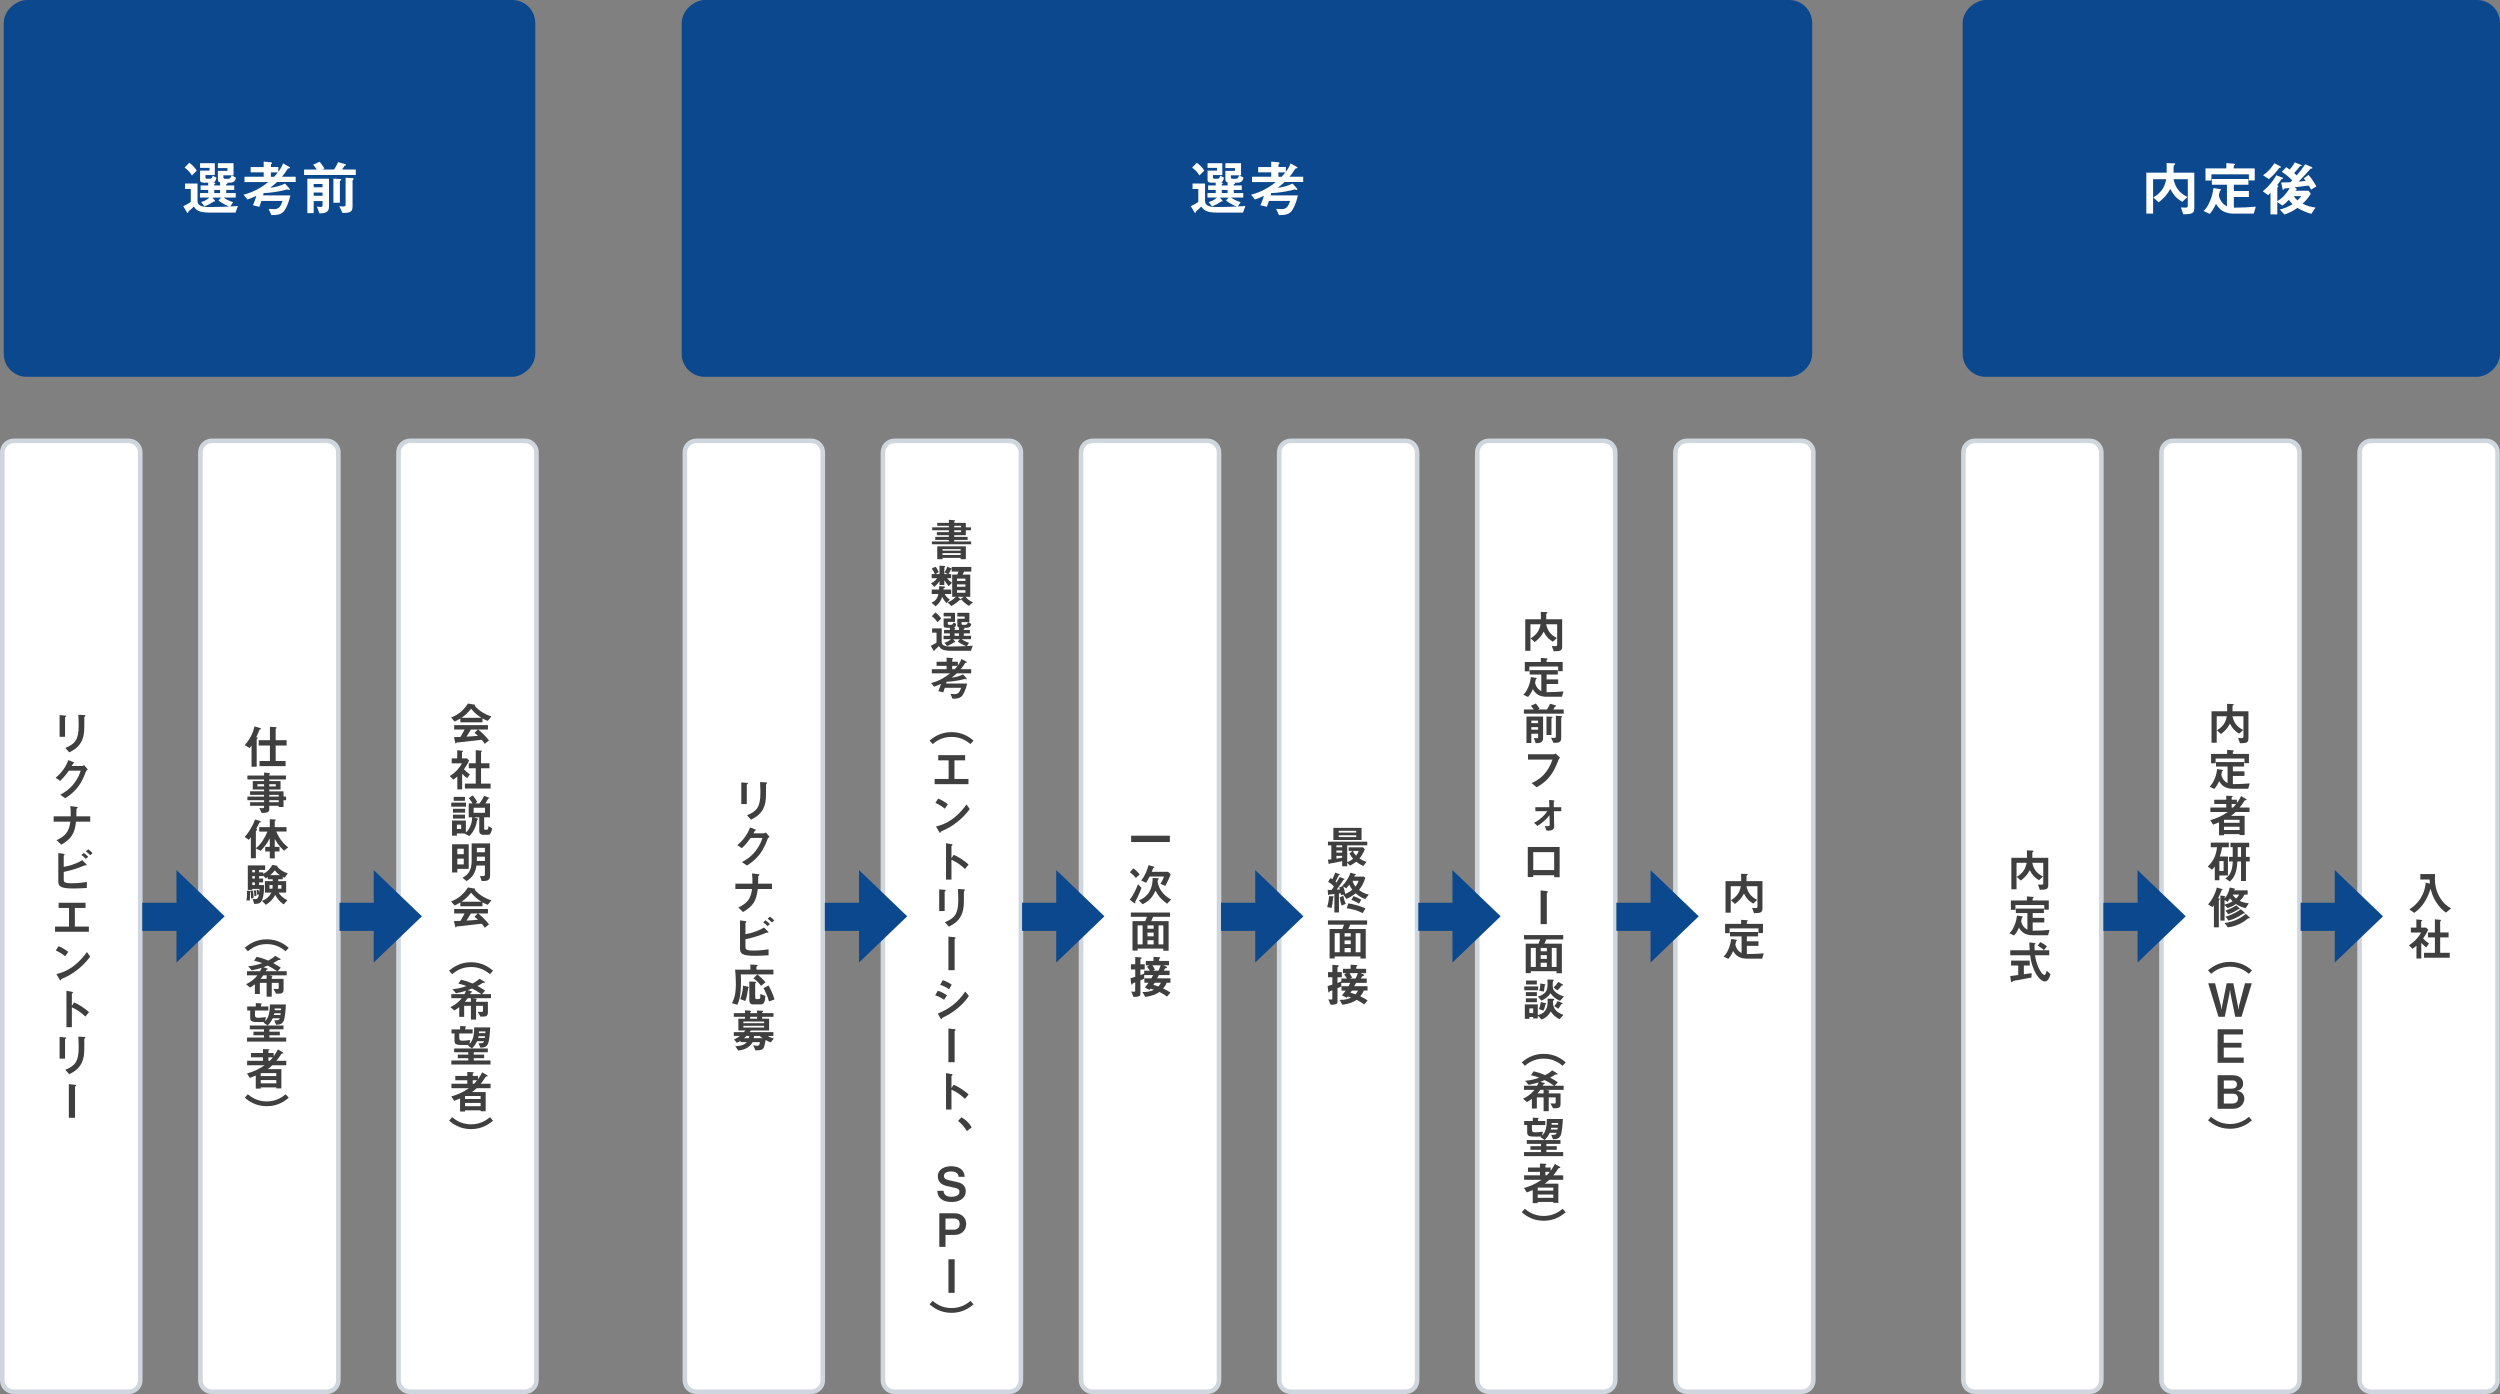<?xml version="1.0" encoding="UTF-8"?> <svg xmlns="http://www.w3.org/2000/svg" id="_イヤー_2" viewBox="0 0 1087.43 606.38"><rect x="0" y="0" width="1087.43" height="606.38" fill="#808080" stroke="none"/><defs><style>.cls-1{fill:#fff;}.cls-2{fill:#3f3f3f;}.cls-3{fill:#0c488e;}.cls-4{fill:#d0d6dd;}</style></defs><g id="_イヤー_1-2"><g><rect class="cls-3" x="35.26" y="-33.64" width="163.91" height="231.2" rx="10" ry="10" transform="translate(199.18 -35.26) rotate(90)"></rect><g><rect class="cls-1" x="677.21" y="368.57" width="413.62" height="60" rx="5" ry="5" transform="translate(1282.59 -485.45) rotate(90)"></rect><path class="cls-4" d="M909.02,606.38h-50c-3.31,0-6-2.69-6-6V196.76c0-3.31,2.69-6,6-6h50c3.31,0,6,2.69,6,6v403.62c0,3.31-2.69,6-6,6Zm-50-413.62c-2.21,0-4,1.79-4,4v403.62c0,2.21,1.79,4,4,4h50c2.21,0,4-1.79,4-4V196.76c0-2.21-1.79-4-4-4h-50Z"></path></g><g><rect class="cls-1" x="763.38" y="368.57" width="413.62" height="60" rx="5" ry="5" transform="translate(1368.76 -571.62) rotate(90)"></rect><path class="cls-4" d="M995.19,606.38h-50c-3.31,0-6-2.69-6-6V196.76c0-3.31,2.69-6,6-6h50c3.31,0,6,2.69,6,6v403.62c0,3.31-2.69,6-6,6Zm-50-413.62c-2.21,0-4,1.79-4,4v403.62c0,2.21,1.79,4,4,4h50c2.21,0,4-1.79,4-4V196.76c0-2.21-1.79-4-4-4h-50Z"></path></g><g><rect class="cls-1" x="849.55" y="368.57" width="413.62" height="60" rx="5" ry="5" transform="translate(1454.93 -657.79) rotate(90)"></rect><path class="cls-4" d="M1081.36,606.38h-50c-3.31,0-6-2.69-6-6V196.76c0-3.31,2.69-6,6-6h50c3.31,0,6,2.69,6,6v403.62c0,3.31-2.69,6-6,6Zm-50-413.62c-2.21,0-4,1.79-4,4v403.62c0,2.21,1.79,4,4,4h50c2.21,0,4-1.79,4-4V196.76c0-2.21-1.79-4-4-4h-50Z"></path></g><polygon class="cls-3" points="950.75 398.57 929.78 418.68 929.78 404.91 914.92 404.91 914.92 392.66 929.78 392.66 929.78 378.46 950.75 398.57"></polygon><polygon class="cls-3" points="1036.54 398.57 1015.57 418.68 1015.57 404.91 1000.7 404.91 1000.7 392.66 1015.57 392.66 1015.57 378.46 1036.54 398.57"></polygon><rect class="cls-3" x="888.61" y="-34.91" width="163.91" height="233.73" rx="10" ry="10" transform="translate(1052.52 -888.61) rotate(90)"></rect><g><path class="cls-1" d="M949.68,93.2l-1.07-2.99c.31,.05,.86,.1,1.77,.1,.81,0,1.25-.08,1.25-.83v-11.54h-6.21c.7,3.09,2.08,5.82,6.08,7.75l-2.29,2.11c-2.34-1.4-3.74-2.78-5.2-5.67-1.33,2.55-2.81,4.11-5.07,5.88l-2.31-2.11c3.56-2.16,4.99-4.58,5.62-7.96h-5.72v14.98h-2.94v-17.81h8.87c0-2.76-.03-3.25-.08-4.19l3.48,.13c.16,0,.31,.1,.31,.26,0,.21-.21,.31-.31,.39-.31,.18-.39,.36-.39,.49-.03,.16-.03,2.44-.03,2.91h9.02v15.42c0,2.31-1.07,2.68-4.78,2.68Z"></path><path class="cls-1" d="M980.33,92.92h-9.02c-1.43,0-3.17-.39-4.37-1.07-1.72-.94-2.52-2.34-3.04-3.22-1.01,2.24-1.74,3.25-2.73,4.42l-2.68-1.27c.94-.96,1.74-1.82,2.78-4.26,1.07-2.47,1.3-4.24,1.51-5.72l2.99,.47c.1,.03,.34,.1,.34,.26s-.26,.26-.52,.49c-.1,.36-.29,1.33-.47,2.05,.78,2.96,2.26,3.98,3.54,4.68v-9.39h-6.55v-2.5h15.89v2.5h-6.34v2.73h6.55v2.6h-6.55v4.65c3.95-.03,6.92-.21,9.54-.44l-.86,3.02Zm-2.13-14.46v-2.63h-16.3v2.7h-2.57v-5.28h9.07v-2.31l3.43,.29c.1,0,.39,.08,.39,.34,0,.16-.34,.31-.6,.52v1.17h9.13v5.2h-2.55Z"></path><path class="cls-1" d="M1005.24,82.49c-.21-.47-.34-.7-.99-1.77-1.92,.26-2.52,.34-6.16,.75l.78,.6c.1,.08,.26,.16,.26,.26s-.13,.1-.36,.16c-.13,.1-.23,.31-.34,.49h5.75l.94,1.33c-1.27,2.08-2.39,3.2-3.56,4.29,1.98,.99,3.51,1.4,5.64,1.69l-1.85,2.73c-2.65-.81-4.13-1.43-6.03-2.6-1.79,1.25-3.22,2.05-5.64,2.89l-2.05-2.18c1.9-.47,3.38-.99,5.59-2.34-.75-.7-1.14-1.17-1.64-1.87-1.01,1.12-1.74,1.74-2.81,2.5l-2.21-1.53v5.38h-2.96v-9.41c-.21,.21-.57,.6-1.04,1.04l-2.31-1.69c2.76-2.26,4.45-4.47,5.9-6.97l2.5,.96c.21,.08,.47,.13,.47,.31,0,.23-.34,.23-.73,.39-.55,.83-1.04,1.53-1.9,2.63l.36,.18c.1,.05,.16,.18,.16,.29,0,.13-.05,.21-.13,.26-.05,.08-.31,.36-.31,.44v5.8c1.17-.73,3.2-2,5.41-5.75-.31,.03-1.87,.18-2.21,.23-.1,.03-.21,.08-.26,.18-.23,.31-.31,.44-.42,.44s-.18-.1-.21-.26l-.62-2.96c1.61,0,2.34-.03,3.9-.1,.34-.21,.65-.55,.88-.83-1.69-1.79-3.17-2.83-4.52-3.72l1.95-2.03c.49,.34,.96,.68,1.43,1.04,1.04-1.07,1.61-1.9,2.24-3.12l2.55,1.01c.23,.1,.57,.18,.57,.36,0,.23-.42,.23-.83,.31-.94,1.17-1.72,2.13-2.57,2.99,.29,.21,.6,.42,1.12,1.01,1.2-1.38,2.37-2.81,3.74-4.84l2.6,1.12c.18,.08,.52,.18,.52,.44,0,.34-.31,.26-.81,.36-1.72,1.92-2.96,3.33-5.17,5.62,.65-.05,1.92-.18,3.04-.36-.23-.31-.49-.68-.86-1.01l2.11-1.56c.99,1.17,1.92,2.37,3.43,4.99l-2.31,1.43Zm-13.83-9.44c-1.79,2.29-2.37,2.99-4.52,4.86l-2.52-1.69c1.38-.99,2.89-2.13,4.94-5.2l2.52,1.3c.16,.08,.34,.18,.34,.36,0,.23-.39,.23-.75,.36Zm6.34,12.25c.47,.73,.73,1.12,1.59,1.87,.78-.7,1.22-1.25,1.64-1.87h-3.22Z"></path></g><g><rect class="cls-1" x="-175.81" y="368.57" width="413.62" height="60" rx="5" ry="5" transform="translate(429.57 367.57) rotate(90)"></rect><path class="cls-4" d="M56,606.38H6c-3.31,0-6-2.69-6-6V196.76c0-3.31,2.69-6,6-6H56c3.31,0,6,2.69,6,6v403.62c0,3.31-2.69,6-6,6ZM6,192.76c-2.21,0-4,1.79-4,4v403.62c0,2.21,1.79,4,4,4H56c2.21,0,4-1.79,4-4V196.76c0-2.21-1.79-4-4-4H6Z"></path></g><g><rect class="cls-1" x="-89.64" y="368.57" width="413.62" height="60" rx="5" ry="5" transform="translate(515.74 281.4) rotate(90)"></rect><path class="cls-4" d="M142.17,606.38h-50c-3.31,0-6-2.69-6-6V196.76c0-3.31,2.69-6,6-6h50c3.31,0,6,2.69,6,6v403.62c0,3.31-2.69,6-6,6ZM92.17,192.76c-2.21,0-4,1.79-4,4v403.62c0,2.21,1.79,4,4,4h50c2.21,0,4-1.79,4-4V196.76c0-2.21-1.79-4-4-4h-50Z"></path></g><g><rect class="cls-1" x="-3.47" y="368.57" width="413.62" height="60" rx="5" ry="5" transform="translate(601.91 195.23) rotate(90)"></rect><path class="cls-4" d="M228.34,606.38h-50c-3.31,0-6-2.69-6-6V196.76c0-3.31,2.69-6,6-6h50c3.31,0,6,2.69,6,6v403.62c0,3.31-2.69,6-6,6Zm-50-413.62c-2.21,0-4,1.79-4,4v403.62c0,2.21,1.79,4,4,4h50c2.21,0,4-1.79,4-4V196.76c0-2.21-1.79-4-4-4h-50Z"></path></g><g><path class="cls-2" d="M887.26,387.03l-.82-2.3c.24,.04,.66,.08,1.36,.08,.62,0,.96-.06,.96-.64v-8.88h-4.78c.54,2.38,1.6,4.48,4.68,5.96l-1.76,1.62c-1.8-1.08-2.88-2.14-4-4.36-1.02,1.96-2.16,3.16-3.9,4.52l-1.78-1.62c2.74-1.66,3.84-3.52,4.32-6.12h-4.4v11.52h-2.26v-13.7h6.82c0-2.12-.02-2.5-.06-3.22l2.68,.1c.12,0,.24,.08,.24,.2,0,.16-.16,.24-.24,.3-.24,.14-.3,.28-.3,.38-.02,.12-.02,1.88-.02,2.24h6.94v11.86c0,1.78-.82,2.06-3.68,2.06Z"></path><path class="cls-2" d="M890.84,406.81h-6.94c-1.1,0-2.44-.3-3.36-.82-1.32-.72-1.94-1.8-2.34-2.48-.78,1.72-1.34,2.5-2.1,3.4l-2.06-.98c.72-.74,1.34-1.4,2.14-3.28,.82-1.9,1-3.26,1.16-4.4l2.3,.36c.08,.02,.26,.08,.26,.2s-.2,.2-.4,.38c-.08,.28-.22,1.02-.36,1.58,.6,2.28,1.74,3.06,2.72,3.6v-7.22h-5.04v-1.92h12.22v1.92h-4.88v2.1h5.04v2h-5.04v3.58c3.04-.02,5.32-.16,7.34-.34l-.66,2.32Zm-1.64-11.12v-2.02h-12.54v2.08h-1.98v-4.06h6.98v-1.78l2.64,.22c.08,0,.3,.06,.3,.26,0,.12-.26,.24-.46,.4v.9h7.02v4h-1.96Z"></path><path class="cls-2" d="M883.62,425.21c-1.74,.34-5.8,1.1-5.82,1.1-.2,.04-1.18,.18-1.4,.22-.46,.08-.74,.14-.96,.38-.26,.3-.28,.34-.42,.34-.08,0-.24-.04-.26-.22l-.38-2.46c1.1-.14,1.8-.24,3.5-.46v-4.12h-3.12v-2.16h8.12v2.16h-2.56v3.78c1.3-.16,1.72-.22,3.4-.46l-.1,1.9Zm5.96,1.7c-2.16,0-4.06-3.24-4.8-4.94-1.24-2.8-1.5-4.86-1.7-6.46h-8.68v-2.16h8.48c-.12-1.6-.18-2.3-.18-3.44l1.8,.22c.56,.06,.9,.12,.9,.4,0,.1-.06,.16-.22,.24-.22,.12-.24,.2-.24,.28,.06,1.2,.06,1.5,.08,2.3h6.34v2.16h-6.2c.22,1.3,.68,4.1,2.28,6.76,.76,1.28,1.42,1.82,1.88,1.82s.84-1.4,.96-1.86l1.62,1.52c-.16,.6-.92,3.16-2.32,3.16Zm-.52-13.6c-1-.94-2.1-1.64-2.7-2.02l1.12-1.5c1,.48,1.9,1.04,2.88,1.8l-1.3,1.72Z"></path></g><g><path class="cls-2" d="M974.33,323.29l-.82-2.3c.24,.04,.66,.08,1.36,.08,.62,0,.96-.06,.96-.64v-8.88h-4.78c.54,2.38,1.6,4.48,4.68,5.96l-1.76,1.62c-1.8-1.08-2.88-2.14-4-4.36-1.02,1.96-2.16,3.16-3.9,4.52l-1.78-1.62c2.74-1.66,3.84-3.52,4.32-6.12h-4.4v11.52h-2.26v-13.7h6.82c0-2.12-.02-2.5-.06-3.22l2.68,.1c.12,0,.24,.08,.24,.2,0,.16-.16,.24-.24,.3-.24,.14-.3,.28-.3,.38-.02,.12-.02,1.88-.02,2.24h6.94v11.86c0,1.78-.82,2.06-3.68,2.06Z"></path><path class="cls-2" d="M977.91,343.07h-6.94c-1.1,0-2.44-.3-3.36-.82-1.32-.72-1.94-1.8-2.34-2.48-.78,1.72-1.34,2.5-2.1,3.4l-2.06-.98c.72-.74,1.34-1.4,2.14-3.28,.82-1.9,1-3.26,1.16-4.4l2.3,.36c.08,.02,.26,.08,.26,.2s-.2,.2-.4,.38c-.08,.28-.22,1.02-.36,1.58,.6,2.28,1.74,3.06,2.72,3.6v-7.22h-5.04v-1.92h12.22v1.92h-4.88v2.1h5.04v2h-5.04v3.58c3.04-.02,5.32-.16,7.34-.34l-.66,2.32Zm-1.64-11.12v-2.02h-12.54v2.08h-1.98v-4.06h6.98v-1.78l2.64,.22c.08,0,.3,.06,.3,.26,0,.12-.26,.24-.46,.4v.9h7.02v4h-1.96Z"></path><path class="cls-2" d="M972.43,353.19c-.4,.38-.94,.88-2,1.68h5.92v8.36h-2.2v-.42h-6.78v.52h-2.16v-5.66c-.9,.38-1.42,.58-2.58,1.02l-1.24-1.94c2.6-.74,4.92-1.66,7.66-3.56h-7.6v-1.94h6.9v-1.52h-5.22v-1.88h5.22v-1.72l2.56,.1c.18,0,.28,.08,.28,.16,0,.14-.12,.2-.2,.26-.12,.06-.28,.14-.28,.26v.94h2.28v1.44c.84-1.16,1.32-1.98,1.84-3l2.24,1.32c.06,.04,.16,.12,.16,.24,0,.16-.16,.2-.56,.24-.28,.04-.34,.06-.98,1.14-.14,.22-.86,1.24-1.5,2.02h4.28v1.94h-6.04Zm1.72,3.4h-6.78v1.3h6.78v-1.3Zm0,3.02h-6.78v1.42h6.78v-1.42Zm-3.44-9.88v1.52h.62c.7-.72,1.04-1.18,1.3-1.52h-1.92Z"></path><path class="cls-2" d="M966.55,368.54c-.28,1.7-.54,2.7-.98,4.02h3.52v8.24h-3.72v2.1h-2v-5.98c-.46,.62-.76,.94-1.2,1.36l-1.86-1.36c2.5-2.44,3.6-4.74,4.04-8.38h-2.74v-2.02h7.88v2.02h-2.94Zm.66,6h-1.84v4.32h1.84v-4.32Zm9.72,.16v8.52h-2.14v-8.52h-1.6c-.1,1.68-.2,3.42-.92,5.34-.68,1.82-1.54,2.64-2.34,3.4l-1.92-1.3c.88-.72,1.54-1.24,2.12-2.38,.86-1.66,.96-3.46,1.04-5.06h-1.6v-1.98h1.6v-4.2h-.98v-1.94h8.16v1.94h-1.42v4.2h1.64v1.98h-1.64Zm-2.14-6.18h-1.44v4.2h1.44v-4.2Z"></path><path class="cls-2" d="M966.51,387.18c-.2,.1-.22,.16-.28,.26-.18,.52-.46,1.38-1.4,3.22,.34,.1,.68,.22,.68,.46,0,.08,0,.14-.18,.3-.18,.14-.2,.22-.2,.3v11.64h-2.14v-9.58c-.12,.18-.34,.5-.58,.78l-1.94-1.16c1.44-1.68,2.86-3.86,3.8-7.36l2.2,.66c.12,.04,.28,.1,.28,.24,0,.1-.08,.18-.24,.24Zm10.3,7.84c-1.78-.4-2.86-.88-4.22-1.78-1.3,.86-2.2,1.28-3.62,1.78l-1.34-1.34v6.76h-1.82v-10.92l1.74,.22c.14,.02,.32,.06,.32,.2,0,.08-.24,.36-.24,.44v.36c1.04-1.1,1.64-2.16,2.26-4.7l1.96,.44c.08,.02,.32,.06,.32,.26,0,.08-.02,.14-.18,.22-.22,.12-.24,.18-.3,.32h5.98v1.86h-1.38c-.7,1.26-1.24,1.94-2.04,2.74,1.1,.5,2.02,.82,3.92,1.04l-1.36,2.1Zm-6.8-4.22c-.6,.94-.9,1.26-1.14,1.5l-1.24-.84v2c1.44-.34,2.32-.72,3.48-1.42-.42-.42-.74-.78-1.1-1.24Zm8.4,8.62c-.06,0-.3-.04-.36-.04-.12,0-.14,.02-.32,.18-3.64,3.12-7.36,3.64-8.66,3.82l-1.44-1.88c4.54-.6,7.5-2.5,9.24-3.98l1.54,1.4c.08,.06,.22,.18,.22,.32,0,.18-.16,.18-.22,.18Zm-4.64-3.94q-.16,0-.36,.14c-1.62,1.08-2.96,1.62-4.2,2.06l-1.18-1.64c1.8-.58,3.2-1.28,4.7-2.24l1.28,1.16c.1,.08,.22,.22,.22,.34,0,.18-.14,.18-.46,.18Zm2.46,1.88s-.3-.02-.34-.02c-.12,0-.14,.02-.28,.12-1.88,1.38-4,2.36-6.26,2.98l-1.3-1.72c3.42-.98,5.6-2.48,6.66-3.24l1.54,1.38c.08,.08,.2,.22,.2,.34,0,.14-.12,.16-.22,.16Zm-5.12-8.22c.5,.76,.88,1.18,1.52,1.72,.6-.58,.92-1,1.34-1.72h-2.86Z"></path><path class="cls-2" d="M978.21,423.59c-1.26-1.02-3.86-3.12-8.22-3.12s-6.96,2.1-8.22,3.12l-1.34-1.52c1.44-1.18,4.48-3.68,9.56-3.68s8.14,2.5,9.56,3.68l-1.34,1.52Z"></path><path class="cls-2" d="M974.99,442.29h-2.72l-2-9.8-.28-2.02-.28,2.02-2,9.8h-2.72l-4.48-14.6h2.96l2.58,9.84,.32,1.78,.2-1.82,1.98-9.8h2.88l1.98,9.8,.2,1.82,.3-1.78,2.6-9.84h2.96l-4.48,14.6Z"></path><path class="cls-2" d="M964.59,462.29v-14.6h11.04v2.28h-8.36v3.62h7.72v2.1h-7.72v4.32h8.68v2.28h-11.36Z"></path><path class="cls-2" d="M971.42,482.29h-6.82v-14.6h6.4c2.96,0,4.7,1.36,4.7,3.64,0,.92-.32,1.68-.84,2.24-.46,.5-.84,.7-1.92,.88,1.42,.26,1.9,.56,2.4,1.08,.64,.66,.88,1.56,.88,2.36,0,2.12-1.72,4.4-4.8,4.4Zm-.16-12.32h-3.96v3.56h3.52c1.18,0,2.18-.6,2.18-1.86,0-1.02-.7-1.7-1.74-1.7Zm.22,5.78h-4.18v4.26h3.86c1.08,0,2.32-.64,2.32-2.2,0-1.32-.94-2.06-2-2.06Z"></path><path class="cls-2" d="M969.99,490.99c-5.1,0-8.14-2.5-9.56-3.68l1.32-1.52c1.28,1.02,3.86,3.12,8.24,3.12s6.96-2.1,8.22-3.12l1.34,1.52c-1.44,1.18-4.48,3.68-9.56,3.68Z"></path></g><g><path class="cls-2" d="M1063.89,396.97c-.9-.7-2.62-2.02-4.26-4.58-1.6-2.52-2.1-4.66-2.38-5.84-1.52,4.7-3.66,8.12-7.12,10.52l-2.14-1.52c1.08-.7,3.12-2.04,4.86-4.78,1.82-2.9,2.14-5.52,2.3-6.86l1.76,.44c-.06-.6-.08-.98-.1-1.78h-4.04v-2.38h6.42c-.06,.62-.08,1.38-.08,2.02,0,2.12,.36,4.84,1.84,7.6,1.82,3.38,4.14,4.72,5.22,5.32l-2.28,1.84Z"></path><path class="cls-2" d="M1055.37,412.07c-.6-.44-1.34-1-2.18-1.92v6.8h-2.1v-5.6c-.68,.6-1.1,.94-1.76,1.36l-1.5-1.54c2.2-1.36,4.04-3.26,5.3-5.54h-4.48v-2.16h2.4v-3.56l2.32,.26c.12,.02,.22,.08,.22,.18,0,.08-.08,.16-.14,.2-.28,.28-.32,.32-.32,.4v2.52h2.16l.9,.9c-.3,.76-.74,1.8-2.2,3.78,.94,1.08,1.62,1.62,2.58,2.24l-1.2,1.68Zm-.98,4.52v-2.16h4.72v-6.68h-3.02v-2.16h3.02v-5.72l2.46,.24c.1,0,.22,.08,.22,.18,0,.06-.04,.14-.1,.2-.16,.16-.28,.26-.28,.34v4.76h3.66v2.16h-3.66v6.68h4.16v2.16h-11.18Z"></path></g><polygon class="cls-3" points="97.73 398.57 76.76 418.68 76.76 404.91 61.89 404.91 61.89 392.66 76.76 392.66 76.76 378.46 97.73 398.57"></polygon><polygon class="cls-3" points="183.51 398.57 162.55 418.68 162.55 404.91 147.68 404.91 147.68 392.66 162.55 392.66 162.55 378.46 183.51 398.57"></polygon><rect class="cls-3" x="460.42" y="-163.91" width="163.91" height="491.74" rx="10" ry="10" transform="translate(624.34 -460.42) rotate(90)"></rect><g><path class="cls-1" d="M540.66,92.47h-11.18c-5.12,0-5.95-1.22-6.94-2.65-.34,.34-.39,.39-.91,.91-.21,.21-1.33,1.17-1.4,1.27-.05,.08-.21,.68-.31,.68-.18,0-.31-.23-.36-.31l-1.61-2.68c1.3-.57,2.57-1.35,3.28-1.85v-5.62h-2.5v-2.39h5.43v7.59c0,1.79,1.4,2.63,4.89,2.63,2.96,0,5.9-.1,8.87-.21-1.3-.52-3.25-1.46-4.65-2.63l1.17-1.27h-3.82l1.04,1.22c.05,.08,.18,.23,.18,.31,0,.18-.08,.18-.65,.18-.49,.36-2.05,1.4-4,2.11l-1.46-1.85c2.21-.68,3.07-1.48,3.59-1.98h-4.11v-1.95h3.59v-1.35h-3.3v-1.95h3.3v-1.22h-1.25c-1.4,0-2.29-.1-2.29-1.09v-4.16h4.11v-1.2h-4.11v-2.03h6.42v5.17h-4.08v.83c0,.55,.16,.78,.65,.78h1.43c.6,0,.99-.75,1.09-1.33l1.61,.81c-.08,.7-.39,1.27-.47,1.43-.31,.57-.57,.68-1.3,.7l.86,.08c.31,.03,.47,.1,.47,.23,0,.16-.31,.29-.49,.39v.6h2.52v-1.35c-.16-.05-.39-.1-.6-.26-.21-.16-.36-.42-.36-.83v-3.9h4.16v-1.22h-4.16v-2.13h6.81v5.28h-4.42v.83c0,.52,.23,.7,.75,.7h1.43c.86,0,1.3-1.12,1.4-1.51l1.9,.96c-.31,2-1.59,2.24-2.96,2.24h-1.17c.16,.03,.47,.08,.47,.29s-.39,.29-.57,.31v.6h3.48v1.95h-3.48v1.35h4.13v1.95h-5.3c1.14,.88,2.83,1.64,4.16,2l-1.22,1.87c1.74-.08,2.24-.1,3.3-.23l-1.04,2.89Zm-18.93-16.15c-.57-.91-1.66-2.39-3.2-3.41l2.05-2.13c1.33,.96,2.39,2.08,3.25,3.43l-2.11,2.11Zm12.22,6.32h-2.52v1.35h2.52v-1.35Z"></path><path class="cls-1" d="M558.71,79.21c-1.2,1.12-2.03,1.77-2.96,2.47,2.26-.26,4.42-.81,6.47-1.85l1.79,2c.16,.16,.29,.34,.29,.55,0,.13-.05,.23-.23,.23s-.7-.13-.91-.21c-.18,.08-1.35,.36-1.61,.42-2.29,.52-5.98,1.12-8.63,1.17-.08,.34-.13,.6-.23,.99h11.86c-.29,1.2-.88,3.9-2.39,6.34-1.22,2-3.2,2.24-5.85,2.26l-1.22-2.73c.7,.05,1.69,.13,2.42,.13,2.21,0,2.94-1.51,3.67-3.59h-9.23c-.31,.88-.52,1.61-.88,2.57l-2.81-.68c.65-1.43,1.07-2.68,1.51-4.11-1.43,.68-2.39,1.07-3.9,1.61l-1.69-2.11c4.68-1.12,8.29-3.51,10.79-5.49h-10.37v-2.31h8.35v-1.9h-5.67v-2.31h5.67v-2.37l3.02,.29c.18,.03,.62,.08,.62,.36,0,.1-.03,.16-.13,.23-.13,.1-.26,.23-.34,.31v1.17h3.2v2.11c1.09-1.51,1.59-2.44,2.05-3.69l2.55,1.43c.31,.18,.47,.31,.47,.49,0,.1,0,.21-.47,.23-.42,.03-.44,.08-.65,.39-.73,1.14-1.17,1.85-2.34,3.25h5.93v2.31h-8.11Zm-2.63-4.21v1.9h1.4c.88-.96,1.27-1.46,1.64-1.9h-3.04Z"></path></g><g><rect class="cls-1" x="121.08" y="368.57" width="413.62" height="60" rx="5" ry="5" transform="translate(726.45 70.68) rotate(90)"></rect><path class="cls-4" d="M352.89,606.38h-50c-3.31,0-6-2.69-6-6V196.76c0-3.31,2.69-6,6-6h50c3.31,0,6,2.69,6,6v403.62c0,3.31-2.69,6-6,6Zm-50-413.62c-2.21,0-4,1.79-4,4v403.62c0,2.21,1.79,4,4,4h50c2.21,0,4-1.79,4-4V196.76c0-2.21-1.79-4-4-4h-50Z"></path></g><g><rect class="cls-1" x="207.25" y="368.57" width="413.62" height="60" rx="5" ry="5" transform="translate(812.62 -15.49) rotate(90)"></rect><path class="cls-4" d="M439.06,606.38h-50c-3.31,0-6-2.69-6-6V196.76c0-3.31,2.69-6,6-6h50c3.31,0,6,2.69,6,6v403.62c0,3.31-2.69,6-6,6Zm-50-413.62c-2.21,0-4,1.79-4,4v403.62c0,2.21,1.79,4,4,4h50c2.21,0,4-1.79,4-4V196.76c0-2.21-1.79-4-4-4h-50Z"></path></g><g><rect class="cls-1" x="293.42" y="368.57" width="413.62" height="60" rx="5" ry="5" transform="translate(898.79 -101.66) rotate(90)"></rect><path class="cls-4" d="M525.23,606.38h-50c-3.31,0-6-2.69-6-6V196.76c0-3.31,2.69-6,6-6h50c3.31,0,6,2.69,6,6v403.62c0,3.31-2.69,6-6,6Zm-50-413.62c-2.21,0-4,1.79-4,4v403.62c0,2.21,1.79,4,4,4h50c2.21,0,4-1.79,4-4V196.76c0-2.21-1.79-4-4-4h-50Z"></path></g><g><path class="cls-2" d="M325.15,341.02c-.3,.22-.32,.24-.32,.3v8.44h-2.38v-9.44l2.38,.2c.16,.02,.52,.04,.52,.22,0,.1-.12,.2-.2,.28Zm8.3-.14c-.26,.26-.26,.32-.26,.88-.02,.18,.02,1.08,.02,1.28,0,3.9-.04,5.48-.68,7.42-1.18,3.54-3.78,5.02-5.86,6.08l-1.74-1.94c4.1-1.62,5.82-3.52,5.82-9.56,0-.48-.04-3.26-.14-4.86l2.56,.14c.1,0,.5,.02,.5,.26,0,.06-.02,.14-.22,.3Z"></path><path class="cls-2" d="M333.87,364.95c-.72,1.94-1.6,4.26-3.56,6.78-2.02,2.6-4.14,3.94-5.42,4.74l-2.18-1.5c1.24-.66,3.88-2.02,6.26-5.22,1.72-2.32,2.32-4.18,2.64-5.26h-5.12c-.68,.98-1.78,2.52-3.8,4.46l-1.98-1.36c2.86-2.3,4.72-5.28,5.52-7.68l2.06,.78c.12,.04,.52,.22,.52,.42,0,.16-.22,.2-.5,.28-.12,.3-.36,.7-.56,1.08h4.48c.24,0,.56-.18,.88-.38l1.62,1.9c-.4,.28-.7,.54-.86,.96Z"></path><path class="cls-2" d="M329.59,386.69c-.58,5.32-2.08,7.48-6.4,10.02l-2.04-1.98c3.82-1.84,5.38-3.54,5.98-8.04h-7.26v-2.32h7.42c.04-1.46,0-3.16-.18-4.46l2.68,.32c.28,.04,.6,.1,.6,.3,0,.1-.48,.46-.56,.58-.04,.06-.04,.16-.04,.98,0,.04-.02,1.24-.04,2.28h6.04v2.32h-6.2Z"></path><path class="cls-2" d="M328.51,415.75c-5.88,0-6.62-1-6.62-3.14v-12.28l2.2,.32c.4,.06,.6,.2,.6,.32,0,.1-.12,.2-.2,.28-.22,.16-.24,.22-.24,.26v4.82c1.46-.26,2.48-.42,4.72-1.28,1.76-.66,2.4-1.06,3.34-1.62l1.66,1.66s.3,.3,.3,.46c0,.02,0,.16-.18,.16-.06,0-.44-.08-.54-.08s-2.48,1-2.96,1.16c-3.2,1.1-5.02,1.48-6.34,1.74v3.16c0,1.16,.12,1.78,3.46,1.78,2.9,0,5.32-.36,6.6-.56v2.6c-.96,.06-3.12,.24-5.8,.24Zm5.36-12.9c-.56-.62-1.2-1.16-1.9-1.66l1-.9c.74,.52,1.36,1.06,1.92,1.66l-1.02,.9Zm1.9-1.58c-.58-.66-1.18-1.16-1.9-1.66l1.02-.9c.7,.48,1.34,1.04,1.9,1.64l-1.02,.92Z"></path><path class="cls-2" d="M322.19,423.83c.12,1.16,.12,2.18,.12,2.8,0,6.38-.74,8.56-1.6,10.44l-2.32-.72c.9-1.8,1.68-3.76,1.68-8.24,0-.32-.02-3.42-.32-6.32h6.64v-2.26l2.54,.16c.56,.04,.62,.12,.62,.28,0,.06-.02,.16-.24,.28-.16,.1-.26,.14-.26,.24v1.3h7.36v2.04h-14.22Zm3.44,5.78c-.16,.2-.2,.24-.22,.34-.44,2.9-.56,3.82-1.24,5.46l-2.2-.84c.88-1.92,1.22-4.84,1.24-5.84l2.02,.42c.18,.04,.48,.1,.48,.3,0,.08-.04,.12-.08,.16Zm5.28,7.28h-3.5c-1.1,0-1.48-.94-1.48-1.78v-8.2l2.26,.1c.4,.02,.72,.08,.72,.28,0,.12-.06,.16-.3,.36-.04,.04-.12,.1-.12,.24v5.74c0,.7,.12,.96,.62,.96h.84c.52,0,.7-.4,.74-.72,.02-.06,.02-1.34,.02-1.52l2.2,.84c-.14,1.98-.32,3.7-2,3.7Zm.12-8.08c-1.06-1.54-2.42-2.64-3.3-3.28l1.7-1.68c.98,.78,2.52,2.12,3.52,3.44l-1.92,1.52Zm3.48,6.8c-.78-2.72-1.76-4.64-2.42-5.8l2.2-1.16c.56,1,1.68,3.04,2.6,6.06l-2.38,.9Z"></path><path class="cls-2" d="M335.23,453.41c-.38-.14-.92-.32-2.22-1.06-.1,.88-.28,1.66-.52,2.54-.5,1.88-1.34,1.96-3.9,2l-.96-2.24c.66,.14,1.54,.24,1.8,.24,.58,0,.94-.3,1.12-1.58h-3.18c-.36,.62-.82,1.42-1.98,2.2-1.56,1.06-3.04,1.26-4.28,1.44l-1.28-1.9c2.94-.06,4.04-.76,5.02-1.74h-2.74v-.62c-.4,.26-.86,.56-1.58,.9l-1.24-1.44c1.12-.48,1.8-.94,2.58-1.56h-2.68v-1.64h4.42c.36-.42,.4-.46,.6-.74h-3.04v-5.1h2.88v-.84h-4.86v-1.58h4.86v-1.22l2.16,.12c.36,.02,.48,.16,.48,.28,0,.08-.1,.18-.16,.24-.24,.2-.24,.26-.24,.58h3.02v-1.12l2.2,.06c.16,0,.4,.02,.4,.24,0,.08-.02,.18-.2,.32-.16,.1-.18,.16-.18,.22v.28h4.92v1.58h-4.92v.84h3.02v5.1h-7.94c-.2,.32-.3,.46-.54,.74h10.34v1.64h-2.42c.38,.4,1.3,.82,2.62,1.14l-1.38,1.68Zm-2.86-9.06h-9.02v.72h9.02v-.72Zm0,1.84h-9.02v.76h9.02v-.76Zm-7.66,4.4c-.38,.36-.62,.6-1.12,1h2.18c.08-.32,.12-.54,.16-1h-1.22Zm4.6-8.32h-3.02v.84h3.02v-.84Zm1.14,8.32h-2.46c-.04,.42-.08,.64-.16,1h3.92c-.36-.24-.96-.64-1.3-1Z"></path></g><g><path class="cls-2" d="M405.36,236.75v-1.24h7.38v-.64h-5.94v-1.34h5.94v-.72h-5.24v-1.34h5.24v-.82h-7.26v-1.28h7.26v-.66h-5.08v-1.28h5.08v-1.34l2.16,.18c.14,.02,.54,.04,.54,.22,0,.1-.1,.16-.16,.2-.1,.06-.2,.12-.2,.22v.52h5.02v1.94h2.24v1.28h-2.24v2.16h-5.02v.72h5.8v1.34h-5.8v.64h7.34v1.24h-17.06Zm12.5,6.48v-.58h-7.9v.58h-2.28v-5.6h12.44v5.6h-2.26Zm0-4.36h-7.9v.66h7.9v-.66Zm0,1.74h-7.9v.8h7.9v-.8Zm.18-11.9h-2.96v.66h2.96v-.66Zm0,1.94h-2.96v.82h2.96v-.82Z"></path><path class="cls-2" d="M412.68,254.97c-.66-.7-1.38-1.66-1.92-2.62v2.12h-2.1v-1.78c-.7,1.22-1.64,2.1-2.26,2.6l-1.44-1.54c.74-.38,1.84-1.06,2.7-2.26h-2.4v-1.8h1.36c-.34-.96-.94-1.84-1.36-2.38l1.64-.8c.7,.7,1.16,1.66,1.4,2.36l-1.34,.82h1.7v-3.64l1.88,.1c.36,.02,.62,.06,.62,.28,0,.08-.4,.4-.4,.5v2.76h1.42l-1.34-.72c.56-.76,.96-1.6,1.18-2.48l1.56,.66c.16,.06,.38,.16,.38,.32,0,.18-.2,.18-.34,.2-.06,.2-.38,1.14-1.06,2.02h1.18v1.8h-1.82c.6,.76,1.4,1.48,2.18,2l-1.42,1.48Zm-1.74,3.4c.42,.92,.96,1.52,2.24,2.46l-1.48,1.5c-.68-.7-1.44-1.72-1.86-2.74-.54,1.72-1.42,3.02-2.88,4.12l-1.78-1.54c1.9-.9,2.5-1.84,3-3.8h-2.92v-1.94h3.18c.02-.56,.06-.98,.06-1.46l1.9,.1c.42,.02,.68,.1,.68,.32,0,.2-.22,.28-.66,.48,0,.12-.04,.46-.06,.56h3.4v1.94h-2.82Zm10.52,5.16c-.92-.5-2.42-1.7-3.58-3l1.3-.94h-2.66l1.18,.92c.14,.12,.28,.2,.28,.34,0,.08-.08,.22-.32,.22-.1,0-.2-.02-.3-.04-.52,.52-2.04,1.84-3.58,2.58l-1.56-1.6c1.36-.52,2.6-1.34,3.54-2.42h-1.58v-9.66h2.22c.18-.42,.38-.94,.5-1.3h-2.92v-2.02h8.52v2.02h-3.14c-.08,.16-.38,.76-.66,1.3h3.34v9.66h-2.08c.84,1.2,2.24,1.98,3.24,2.36l-1.74,1.58Zm-1.52-11.86h-3.68v1.02h3.68v-1.02Zm0,2.52h-3.68v1.02h3.68v-1.02Zm0,2.54h-3.68v1.1h3.68v-1.1Z"></path><path class="cls-2" d="M422.32,283.07h-8.6c-3.94,0-4.58-.94-5.34-2.04l-.7,.7c-.16,.16-1.02,.9-1.08,.98-.04,.06-.16,.52-.24,.52-.14,0-.24-.18-.28-.24l-1.24-2.06c1-.44,1.98-1.04,2.52-1.42v-4.32h-1.92v-1.84h4.18v5.84c0,1.38,1.08,2.02,3.76,2.02,2.28,0,4.54-.08,6.82-.16-1-.4-2.5-1.12-3.58-2.02l.9-.98h-2.94l.8,.94c.04,.06,.14,.18,.14,.24,0,.14-.06,.14-.5,.14-.38,.28-1.58,1.08-3.08,1.62l-1.12-1.42c1.7-.52,2.36-1.14,2.76-1.52h-3.16v-1.5h2.76v-1.04h-2.54v-1.5h2.54v-.94h-.96c-1.08,0-1.76-.08-1.76-.84v-3.2h3.16v-.92h-3.16v-1.56h4.94v3.98h-3.14v.64c0,.42,.12,.6,.5,.6h1.1c.46,0,.76-.58,.84-1.02l1.24,.62c-.06,.54-.3,.98-.36,1.1-.24,.44-.44,.52-1,.54l.66,.06c.24,.02,.36,.08,.36,.18,0,.12-.24,.22-.38,.3v.46h1.94v-1.04c-.12-.04-.3-.08-.46-.2s-.28-.32-.28-.64v-3h3.2v-.94h-3.2v-1.64h5.24v4.06h-3.4v.64c0,.4,.18,.54,.58,.54h1.1c.66,0,1-.86,1.08-1.16l1.46,.74c-.24,1.54-1.22,1.72-2.28,1.72h-.9c.12,.02,.36,.06,.36,.22s-.3,.22-.44,.24v.46h2.68v1.5h-2.68v1.04h3.18v1.5h-4.08c.88,.68,2.18,1.26,3.2,1.54l-.94,1.44c1.34-.06,1.72-.08,2.54-.18l-.8,2.22Zm-14.56-12.42c-.44-.7-1.28-1.84-2.46-2.62l1.58-1.64c1.02,.74,1.84,1.6,2.5,2.64l-1.62,1.62Zm9.4,4.86h-1.94v1.04h1.94v-1.04Z"></path><path class="cls-2" d="M416.2,292.87c-.92,.86-1.56,1.36-2.28,1.9,1.74-.2,3.4-.62,4.98-1.42l1.38,1.54c.12,.12,.22,.26,.22,.42,0,.1-.04,.18-.18,.18s-.54-.1-.7-.16c-.14,.06-1.04,.28-1.24,.32-1.76,.4-4.6,.86-6.64,.9-.06,.26-.1,.46-.18,.76h9.12c-.22,.92-.68,3-1.84,4.88-.94,1.54-2.46,1.72-4.5,1.74l-.94-2.1c.54,.04,1.3,.1,1.86,.1,1.7,0,2.26-1.16,2.82-2.76h-7.1c-.24,.68-.4,1.24-.68,1.98l-2.16-.52c.5-1.1,.82-2.06,1.16-3.16-1.1,.52-1.84,.82-3,1.24l-1.3-1.62c3.6-.86,6.38-2.7,8.3-4.22h-7.98v-1.78h6.42v-1.46h-4.36v-1.78h4.36v-1.82l2.32,.22c.14,.02,.48,.06,.48,.28,0,.08-.02,.12-.1,.18-.1,.08-.2,.18-.26,.24v.9h2.46v1.62c.84-1.16,1.22-1.88,1.58-2.84l1.96,1.1c.24,.14,.36,.24,.36,.38,0,.08,0,.16-.36,.18-.32,.02-.34,.06-.5,.3-.56,.88-.9,1.42-1.8,2.5h4.56v1.78h-6.24Zm-2.02-3.24v1.46h1.08c.68-.74,.98-1.12,1.26-1.46h-2.34Z"></path><path class="cls-2" d="M422.12,323.65c-1.26-1.02-3.86-3.12-8.22-3.12s-6.96,2.1-8.22,3.12l-1.34-1.52c1.44-1.18,4.48-3.68,9.56-3.68s8.14,2.5,9.56,3.68l-1.34,1.52Z"></path><path class="cls-2" d="M406.54,341.09v-2.26h6.08v-8.1h-4.52v-2.26h11.7v2.26h-4.64v8.1h6.1v2.26h-14.72Z"></path><path class="cls-2" d="M410.96,351.75c-1.14-.94-2.5-1.8-4.1-2.52l1.22-1.88c1.32,.58,2.94,1.44,4.2,2.48l-1.32,1.92Zm5.86,5.44c-3.16,2.56-5.06,3.4-7.54,4.46-.1,.28-.14,.62-.3,.62-.12,0-.3-.12-.44-.38l-1.4-2.4c1.6-.38,4.22-1.06,7.42-3.46,3.06-2.28,4.98-4.92,5.86-6.12l1.38,2c-.78,1.04-2.34,3.14-4.98,5.28Z"></path><path class="cls-2" d="M419.74,377.97c-1.48-1.38-3.48-3-5.88-4v8.64h-2.36v-15.84l2.4,.42c.06,.02,.48,.08,.48,.32,0,.12-.52,.44-.52,.54v5.26l.94-1.48c1.02,.44,1.68,.7,3.4,1.82,1.58,1.04,2.32,1.7,3.12,2.4l-1.58,1.92Z"></path><path class="cls-2" d="M411.22,387.54c-.3,.22-.32,.24-.32,.3v8.44h-2.38v-9.44l2.38,.2c.16,.02,.52,.04,.52,.22,0,.1-.12,.2-.2,.28Zm8.3-.14c-.26,.26-.26,.32-.26,.88-.02,.18,.02,1.08,.02,1.28,0,3.9-.04,5.48-.68,7.42-1.18,3.54-3.78,5.02-5.86,6.08l-1.74-1.94c4.1-1.62,5.82-3.52,5.82-9.56,0-.48-.04-3.26-.14-4.86l2.56,.14c.1,0,.5,.02,.5,.26,0,.06-.02,.14-.22,.3Z"></path><path class="cls-2" d="M415.46,408.28c-.06,.04-.22,.16-.22,.24v13.5h-2.7v-14.64l2.5,.26c.48,.04,.66,.14,.66,.32,0,.1-.06,.2-.24,.32Z"></path><path class="cls-2" d="M410.66,434.87c-.94-.64-2.18-1.42-3.88-1.94l1.14-2c1.5,.46,2.78,1.12,3.98,2.06l-1.24,1.88Zm6.04,3.56c-2.74,2.3-5.04,3.44-6.86,4.32-.08,.04-.12,.1-.16,.22-.08,.28-.12,.36-.2,.36-.2,0-.42-.38-.5-.54l-1.06-1.92c5.04-2.08,8.58-4.7,11.94-9.58l1.58,1.92c-.76,1.1-2.1,3-4.74,5.22Zm-3.88-8.12c-1.18-.88-2.46-1.5-3.88-1.94l1.14-2c1.52,.46,2.78,1.12,3.88,1.94l-1.14,2Z"></path><path class="cls-2" d="M415.46,448.28c-.06,.04-.22,.16-.22,.24v13.5h-2.7v-14.64l2.5,.26c.48,.04,.66,.14,.66,.32,0,.1-.06,.2-.24,.32Z"></path><path class="cls-2" d="M419.74,477.97c-1.48-1.38-3.48-3-5.88-4v8.64h-2.36v-15.84l2.4,.42c.06,.02,.48,.08,.48,.32,0,.12-.52,.44-.52,.54v5.26l.94-1.48c1.02,.44,1.68,.7,3.4,1.82,1.58,1.04,2.32,1.7,3.12,2.4l-1.58,1.92Z"></path><path class="cls-2" d="M418.2,486c1.7,.96,3.22,2.24,4.46,4.34l-2.08,1.64c-1.04-1.72-2.3-3.16-3.86-4.42l1.48-1.56Z"></path><path class="cls-2" d="M413.99,522.83c-2.5,0-6.06-.68-6.28-4.86h2.7c.12,2.34,2.26,2.6,3.34,2.6,.68,0,3.58-.08,3.58-2.14,0-1.06-.64-1.46-1.96-1.76l-3.52-.78c-1.88-.42-3.92-1.48-3.92-4.26,0-3.14,3.02-4.36,5.88-4.36,1.22,0,3.06,.22,4.4,1.44,.84,.76,1.16,1.46,1.44,3.16h-2.7c-.1-2.2-2.44-2.32-3.18-2.32-.48,0-3.2,.04-3.2,1.94,0,.84,.5,1.5,2.06,1.84l3.8,.84c1.12,.24,3.66,1.1,3.66,3.96,0,2.68-2.24,4.7-6.1,4.7Z"></path><path class="cls-2" d="M415.29,537.15h-4.02v5.2h-2.7v-14.6h6.72c3.18,0,4.98,2.14,4.98,4.62,0,2.94-2.26,4.78-4.98,4.78Zm-.4-7.12h-3.62v4.84h3.62c1.5,0,2.54-.82,2.54-2.52s-1.12-2.32-2.54-2.32Z"></path><path class="cls-2" d="M412.55,562.35v-14.6h2.7v14.6h-2.7Z"></path><path class="cls-2" d="M413.9,571.05c-5.1,0-8.14-2.5-9.56-3.68l1.32-1.52c1.28,1.02,3.86,3.12,8.24,3.12s6.96-2.1,8.22-3.12l1.34,1.52c-1.44,1.18-4.48,3.68-9.56,3.68Z"></path></g><g><path class="cls-2" d="M492.02,366.26v-2.76h16.84v2.76h-16.84Z"></path><path class="cls-2" d="M495.86,387.94c-.8,1.86-1,2.26-1.88,3.9-.18,.34-.2,.38-.2,.52,0,.06,.04,.34,.04,.42,0,0,0,.18-.16,.18-.08,0-.26-.08-.38-.18l-1.86-1.4c1.38-1.76,2.7-4.44,3.6-6.78l1.5,1.58c-.28,.82-.44,1.22-.66,1.76Zm-1.78-6.04c-.94-1.16-1.66-1.82-2.6-2.52l1.5-1.66c1.12,.8,2.02,1.7,2.74,2.62l-1.64,1.56Zm13.58,11.2c-2.16-1.6-3.58-2.92-5.08-5.7-1.18,2.74-2.44,4.3-5.58,5.94l-1.62-1.7c1.04-.42,3.04-1.26,4.5-3.66,1.42-2.34,1.48-4.82,1.5-6.08l1.98,.08c.32,.02,.66,.02,.66,.28,0,.1-.04,.16-.12,.22-.24,.16-.26,.18-.28,.26-.06,.44-.1,.8,0,1.28,.2,1.04,.92,2.6,1.04,2.8,1.52,2.56,3.66,3.84,4.72,4.48l-1.72,1.8Zm-.76-7.74l-2.14-.94c.56-.84,1.16-2,1.56-3.14h-6.28c-.8,1.6-1.22,2.24-1.54,2.72l-2.12-1.02c1.84-2.24,2.72-4.9,3.18-6.66l2.02,.54c.58,.16,.58,.26,.58,.34,0,.06,0,.1-.08,.14-.06,.02-.4,.14-.44,.2s-.56,1.42-.68,1.68h7.1l1.16,1.06c-.24,.74-1.36,3.26-2.32,5.08Z"></path><path class="cls-2" d="M501.58,398.79c-.3,.7-.64,1.44-.84,1.88h7.58v12.86h-2.3v-.9h-11.2v.86h-2.22v-12.82h5.54c.42-1.04,.56-1.42,.76-1.88h-7.02v-1.86h17.04v1.86h-7.34Zm-4.58,3.72h-2.18v8.28h2.18v-8.28Zm4.8,0h-2.68v1.46h2.68v-1.46Zm0,3.14h-2.68v1.62h2.68v-1.62Zm0,3.3h-2.68v1.84h2.68v-1.84Zm4.22-6.44h-2.08v8.28h2.08v-8.28Z"></path><path class="cls-2" d="M507.64,433.48c-1.36-.98-2.06-1.38-3.28-2-1.64,1.12-3,1.64-6.2,2.16l-1.22-2.14c1.54,.02,3.06-.06,5.04-.98-.52-.18-.96-.32-1.48-.48q-.26,.34-.44,.56l-2.1-1.08c.34-.38,.76-.82,1.64-2.06h-1.82v-1.9h3.04c.16-.28,.48-.84,.76-1.44h-3.88v1.58c-.76,.32-.86,.36-1.66,.7v6.02c0,.98-.96,1.2-2.98,1.22l-1.02-2.38c.26,.04,.72,.12,1.24,.12,.4,0,.5-.12,.5-.52v-3.54c-.26,.12-.54,.24-.66,.26-.4,.14-.44,.16-.52,.34-.16,.36-.18,.38-.3,.38s-.24-.02-.3-.54l-.26-2.26c.64-.18,1.5-.46,2.06-.64v-3.18h-1.88v-2.24h1.88v-3.18l2.42,.2c.12,0,.38,.1,.38,.26,0,.22-.28,.32-.56,.56v2.16h1.88v2.24h-1.88v2.46c.82-.32,.94-.36,1.66-.66v-1.26h2.48c-.34-.56-.62-.94-1.26-1.7l.98-.64h-1.5v-1.9h3.34v-1.78l2.26,.14c.68,.04,.68,.14,.68,.24,0,.14-.1,.24-.22,.32-.22,.16-.28,.24-.28,.36v.72h4.3v1.9h-2.46l1.12,.46c.08,.04,.46,.22,.46,.42,0,.42-.44,.3-.88,.54-.22,.42-.3,.56-.5,.92h2.52v1.9h-4.62c-.3,.54-.44,.8-.82,1.44h5.8v1.9h-1.62c-.32,.92-.9,1.74-1.54,2.48,1.7,.82,2.6,1.42,3.18,1.8l-1.48,1.74Zm-6.38-13.6c.38,.54,.62,.92,1.12,1.92l-.9,.42h2.42c.24-.48,.58-1.2,.98-2.34h-3.62Zm1.02,7.58c-.24,.38-.26,.42-.6,.92,.76,.2,1.32,.38,2.2,.7,.3-.34,.66-.78,1.08-1.62h-2.68Z"></path></g><polygon class="cls-3" points="394.61 398.57 373.65 418.68 373.65 404.91 358.78 404.91 358.78 392.66 373.65 392.66 373.65 378.46 394.61 398.57"></polygon><polygon class="cls-3" points="480.4 398.57 459.43 418.68 459.43 404.91 444.57 404.91 444.57 392.66 459.43 392.66 459.43 378.46 480.4 398.57"></polygon><g><rect class="cls-1" x="379.59" y="368.57" width="413.62" height="60" rx="5" ry="5" transform="translate(984.96 -187.83) rotate(90)"></rect><path class="cls-4" d="M611.4,606.38h-50c-3.31,0-6-2.69-6-6V196.76c0-3.31,2.69-6,6-6h50c3.31,0,6,2.69,6,6v403.62c0,3.31-2.69,6-6,6Zm-50-413.62c-2.21,0-4,1.79-4,4v403.62c0,2.21,1.79,4,4,4h50c2.21,0,4-1.79,4-4V196.76c0-2.21-1.79-4-4-4h-50Z"></path></g><g><rect class="cls-1" x="465.76" y="368.57" width="413.62" height="60" rx="5" ry="5" transform="translate(1071.14 -274) rotate(90)"></rect><path class="cls-4" d="M697.57,606.38h-50c-3.31,0-6-2.69-6-6V196.76c0-3.31,2.69-6,6-6h50c3.31,0,6,2.69,6,6v403.62c0,3.31-2.69,6-6,6Zm-50-413.62c-2.21,0-4,1.79-4,4v403.62c0,2.21,1.79,4,4,4h50c2.21,0,4-1.79,4-4V196.76c0-2.21-1.79-4-4-4h-50Z"></path></g><g><path class="cls-2" d="M586,367.71v7.28c1.06-.34,1.72-.76,2.56-1.46-.7-.78-1.1-1.38-1.54-2.34l1.26-1.06h-1.64v-1.56h6.24l.8,.82c-.9,2-1.44,2.88-2.34,4.02,1.14,.78,1.94,1.14,3.08,1.44l-1.42,1.82c-1.26-.56-2.06-1.04-3.1-1.86-.48,.38-1.14,.92-2.7,1.74l-1.2-1.36v1.62h-2.2v-2.22c-1.36,.3-3.66,.76-4.38,.86-.2,.02-1.02,.14-1.1,.22-.08,.06-.18,.18-.24,.18-.1,0-.16-.08-.16-.12l-.32-1.78c.9-.1,1.16-.14,1.48-.18v-6.06h-1.46v-1.62h17.1v1.62h-8.72Zm-6.02-2.32v-5.3h12.26v5.3h-12.26Zm3.82,2.32h-2.5v.84h2.5v-.84Zm0,2.24h-2.5v.92h2.5v-.92Zm0,2.32h-2.5v1.22c.72-.1,1.42-.2,2.5-.4v-.82Zm6.12-10.88h-7.62v.78h7.62v-.78Zm0,1.92h-7.62v.78h7.62v-.78Zm-1.42,6.82c.18,.46,.44,1.06,1.38,2.04,.58-.8,.86-1.28,1.14-2.04h-2.52Z"></path><path class="cls-2" d="M579.9,390.49c-.34,2.7-.36,3-.72,4.46l-1.9-.42c.58-1.78,.76-3.6,.8-4.72l1.66,.06c.14,0,.38,0,.38,.18,0,.08-.22,.36-.22,.44Zm13.92,.6c-1.88-.72-2.94-1.48-4.16-2.54-1.34,1.12-2.34,1.7-4.02,2.48l-1.34-1.92-1,.26c-.02-.26-.06-.5-.12-.84-.1,0-.18,.02-.78,.1v8.28h-1.98v-8.06c-.64,.08-1.44,.14-1.58,.18-.52,.06-.54,.04-.64,.14-.2,.16-.24,.22-.32,.22-.18,0-.18-.28-.2-.42l-.18-1.86c.44,.02,.94,0,1.72-.02,.34-.5,.52-.74,1-1.48-.78-.9-1.66-1.58-2.52-2.08l1.06-1.62c.26,.16,.5,.32,.78,.52,.48-.92,.86-1.9,1.24-2.88l1.48,.54c.08,.02,.48,.18,.48,.38,0,.12-.1,.16-.22,.2-.26,.08-.26,.1-.34,.28-.56,1.24-1.2,2.42-1.28,2.58,.1,.1,.16,.16,.42,.38,.9-1.46,1.08-1.76,1.44-2.44l1.64,.66c.32,.14,.42,.22,.42,.34,0,.14-.12,.16-.16,.16-.32,.08-.34,.1-.52,.38-.86,1.36-1.74,2.68-2.7,3.96,.48-.02,.94-.04,1.38-.08-.08-.34-.14-.62-.26-.9l1.4-.52-.14-.08c.62-.68,1.36-1.48,2.22-2.88,.88-1.44,1.1-2.14,1.34-2.92l1.96,.56c.32,.1,.42,.18,.42,.28,0,.08-.04,.14-.12,.18-.04,.02-.28,.12-.32,.16-.06,.04-.26,.44-.3,.52h4.2l.66,.56c-.92,2.7-1.66,3.88-2.76,5.26,1.56,1.18,2.7,1.64,4.26,2.02l-1.56,1.96Zm-10.24,2.82c-.46-1.22-.7-2.24-.84-3.58l1.56-.68c.22,1.2,.5,2.24,1.08,3.48l-1.8,.78Zm3.32-9.12c-.62,.84-.96,1.22-1.3,1.58l-1.3-.72c.4,1.02,.66,2.04,.82,3.16,1.22-.5,2.02-.94,3.1-1.82-.58-.76-.94-1.34-1.32-2.2Zm5.82,12.38c-2.42-1.22-4.5-1.78-6.94-2.08l.72-2.16c1.06,.18,1.88,.32,3.98,.92,1.76,.5,2.3,.74,3.46,1.32l-1.22,2Zm-1.6-4.1c-1.28-.86-2.62-1.4-3.26-1.66l.86-1.62c1.2,.38,2.5,1,3.42,1.56l-1.02,1.72Zm-2.76-9.94c.26,1.14,.7,1.82,1.22,2.5,.7-.88,1.04-1.5,1.36-2.5h-2.58Z"></path><path class="cls-2" d="M587.32,402.2c-.3,.7-.64,1.44-.84,1.88h7.58v12.86h-2.3v-.9h-11.2v.86h-2.22v-12.82h5.54c.42-1.04,.56-1.42,.76-1.88h-7.02v-1.86h17.04v1.86h-7.34Zm-4.58,3.72h-2.18v8.28h2.18v-8.28Zm4.8,0h-2.68v1.46h2.68v-1.46Zm0,3.14h-2.68v1.62h2.68v-1.62Zm0,3.3h-2.68v1.84h2.68v-1.84Zm4.22-6.44h-2.08v8.28h2.08v-8.28Z"></path><path class="cls-2" d="M593.38,436.89c-1.36-.98-2.06-1.38-3.28-2-1.64,1.12-3,1.64-6.2,2.16l-1.22-2.14c1.54,.02,3.06-.06,5.04-.98-.52-.18-.96-.32-1.48-.48q-.26,.34-.44,.56l-2.1-1.08c.34-.38,.76-.82,1.64-2.06h-1.82v-1.9h3.04c.16-.28,.48-.84,.76-1.44h-3.88v1.58c-.76,.32-.86,.36-1.66,.7v6.02c0,.98-.96,1.2-2.98,1.22l-1.02-2.38c.26,.04,.72,.12,1.24,.12,.4,0,.5-.12,.5-.52v-3.54c-.26,.12-.54,.24-.66,.26-.4,.14-.44,.16-.52,.34-.16,.36-.18,.38-.3,.38s-.24-.02-.3-.54l-.26-2.26c.64-.18,1.5-.46,2.06-.64v-3.18h-1.88v-2.24h1.88v-3.18l2.42,.2c.12,0,.38,.1,.38,.26,0,.22-.28,.32-.56,.56v2.16h1.88v2.24h-1.88v2.46c.82-.32,.94-.36,1.66-.66v-1.26h2.48c-.34-.56-.62-.94-1.26-1.7l.98-.64h-1.5v-1.9h3.34v-1.78l2.26,.14c.68,.04,.68,.14,.68,.24,0,.14-.1,.24-.22,.32-.22,.16-.28,.24-.28,.36v.72h4.3v1.9h-2.46l1.12,.46c.08,.04,.46,.22,.46,.42,0,.42-.44,.3-.88,.54-.22,.42-.3,.56-.5,.92h2.52v1.9h-4.62c-.3,.54-.44,.8-.82,1.44h5.8v1.9h-1.62c-.32,.92-.9,1.74-1.54,2.48,1.7,.82,2.6,1.42,3.18,1.8l-1.48,1.74Zm-6.38-13.6c.38,.54,.62,.92,1.12,1.92l-.9,.42h2.42c.24-.48,.58-1.2,.98-2.34h-3.62Zm1.02,7.58c-.24,.38-.26,.42-.6,.92,.76,.2,1.32,.38,2.2,.7,.3-.34,.66-.78,1.08-1.62h-2.68Z"></path></g><g><path class="cls-2" d="M675.82,283.29l-.82-2.3c.24,.04,.66,.08,1.36,.08,.62,0,.96-.06,.96-.64v-8.88h-4.78c.54,2.38,1.6,4.48,4.68,5.96l-1.76,1.62c-1.8-1.08-2.88-2.14-4-4.36-1.02,1.96-2.16,3.16-3.9,4.52l-1.78-1.62c2.74-1.66,3.84-3.52,4.32-6.12h-4.4v11.52h-2.26v-13.7h6.82c0-2.12-.02-2.5-.06-3.22l2.68,.1c.12,0,.24,.08,.24,.2,0,.16-.16,.24-.24,.3-.24,.14-.3,.28-.3,.38-.02,.12-.02,1.88-.02,2.24h6.94v11.86c0,1.78-.82,2.06-3.68,2.06Z"></path><path class="cls-2" d="M679.4,303.07h-6.94c-1.1,0-2.44-.3-3.36-.82-1.32-.72-1.94-1.8-2.34-2.48-.78,1.72-1.34,2.5-2.1,3.4l-2.06-.98c.72-.74,1.34-1.4,2.14-3.28,.82-1.9,1-3.26,1.16-4.4l2.3,.36c.08,.02,.26,.08,.26,.2s-.2,.2-.4,.38c-.08,.28-.22,1.02-.36,1.58,.6,2.28,1.74,3.06,2.72,3.6v-7.22h-5.04v-1.92h12.22v1.92h-4.88v2.1h5.04v2h-5.04v3.58c3.04-.02,5.32-.16,7.34-.34l-.66,2.32Zm-1.64-11.12v-2.02h-12.54v2.08h-1.98v-4.06h6.98v-1.78l2.64,.22c.08,0,.3,.06,.3,.26,0,.12-.26,.24-.46,.4v.9h7.02v4h-1.96Z"></path><path class="cls-2" d="M662.86,310.43v-1.84h4.26c-.18-.26-.68-1-1.24-1.62l2.18-.96c.28,.34,.8,.96,1.64,2.22l-.74,.36h3.92c.6-.9,.86-1.32,1.36-2.48l2.54,.74c.08,.02,.14,.12,.14,.2s-.04,.14-.16,.18c-.04,.02-.3,.08-.36,.12-.06,.04-.66,1.06-.8,1.24h4.56v1.84h-17.3Zm5.14,12.84l-.84-2.28c.76,.12,1.32,.12,1.32,.12,.4,0,.56-.16,.56-.5v-1.46h-2.96v4.04h-2.12v-11.52h7.24v9.42c0,1.9-1.46,2.18-3.2,2.18Zm1.04-9.84h-2.96v1.1h2.96v-1.1Zm0,2.86h-2.96v1.1h2.96v-1.1Zm6.12-4.06c-.28,.2-.32,.22-.32,.3v7.18h-2.16v-8.06l2.38,.12c.16,0,.26,.12,.26,.22,0,.12-.1,.2-.16,.24Zm4.2-.3c-.14,.12-.28,.28-.28,.34v8.64c0,1.96-.88,2.2-3.36,2.22l-1.06-2.24c.42,.04,.78,.08,1.2,.08,.7,0,.9-.16,.9-.7v-8.94l2.48,.18c.14,.02,.24,.1,.24,.18,0,.1-.08,.18-.12,.24Z"></path><path class="cls-2" d="M677.88,330.56c-.9,2.34-1.86,4.86-4.02,7.48-2.06,2.52-4.28,3.72-5.48,4.38l-2.18-1.76c3.46-1.62,7.02-4.2,9.08-10.24h-10.64v-2.34h11.3c.24,0,.46-.16,.66-.32l1.98,1.8c-.36,.34-.54,.58-.7,1Z"></path><path class="cls-2" d="M675.9,352.85l.12,6.74c.02,1.56-1.78,1.74-2.4,1.74-.34,0-.78-.04-.92-.06l-.78-1.94c.52,.04,.74,.06,1.04,.06,.44,0,1.12-.02,1.12-.4l-.1-4.38c-1.46,1.86-3.22,3.48-5.28,4.64l-1.46-1.4c.84-.36,1.7-.74,3.32-2.2,1.48-1.34,2.1-2.22,2.5-2.8h-5.22v-1.74h6.08l-.08-3.16,1.8,.16c.12,.02,.5,.06,.5,.28,0,.18-.2,.34-.3,.42l.02,2.3h3.24v1.74h-3.2Z"></path><path class="cls-2" d="M676.02,381.57v-.86h-9.1v.78h-2.38v-13.08h13.86v13.16h-2.38Zm0-10.9h-9.1v7.78h9.1v-7.78Z"></path><path class="cls-2" d="M673.04,388.22c-.06,.04-.22,.16-.22,.24v13.5h-2.7v-14.64l2.5,.26c.48,.04,.66,.14,.66,.32,0,.1-.06,.2-.24,.32Z"></path><path class="cls-2" d="M672.62,408.6c-.3,.7-.64,1.44-.84,1.88h7.58v12.86h-2.3v-.9h-11.2v.86h-2.22v-12.82h5.54c.42-1.04,.56-1.42,.76-1.88h-7.02v-1.86h17.04v1.86h-7.34Zm-4.58,3.72h-2.18v8.28h2.18v-8.28Zm4.8,0h-2.68v1.46h2.68v-1.46Zm0,3.14h-2.68v1.62h2.68v-1.62Zm0,3.3h-2.68v1.84h2.68v-1.84Zm4.22-6.44h-2.08v8.28h2.08v-8.28Z"></path><path class="cls-2" d="M663,430.73v-1.68h6.06v1.68h-6.06Zm15.36,12.58c-2.2-1.06-3.24-2.44-3.84-3.38-.98,1.9-2.48,3.06-4,3.54l-1.62-1.74v1.26h-2v-.62h-1.66v.8h-1.98v-6.28h5.64v4.62c1.24-.26,4.3-1,4.3-5.8,0-.5-.04-.98-.06-1.3l2.14,.02c.62,0,.78,.08,.78,.26,0,.16-.1,.26-.34,.48-.2,.16-.22,.22-.22,.48,0,2.2,.56,4.42,4.56,5.8l-1.7,1.86Zm-14.66-10.06v-1.7h4.8v1.7h-4.8Zm0,2.68v-1.68h4.8v1.68h-4.8Zm.08-7.7v-1.72h4.7v1.72h-4.7Zm3.12,10.4h-1.66v2.04h1.66v-2.04Zm11.68-3.3c-.4-.14-2.5-.96-4.18-3.32-1.1,1.78-2.66,2.7-3.94,3.24l-1.54-1.78c3.72-1.12,4.24-2.82,4.24-5.62,0-.68-.04-1.3-.08-1.78l2,.04c.54,.02,.76,.06,.76,.24,0,.1-.04,.14-.1,.22-.06,.08-.12,.14-.22,.24-.12,.2-.12,1.32-.12,1.94,0,.72,.02,1.7,1.08,2.68,1.38,1.26,3.06,1.78,3.82,2.04l-1.72,1.86Zm-6.38,1.58c-.22,1.28-.64,2.2-.84,2.66l-2-.66c.18-.36,.54-1.08,.82-3.02l2,.42c.3,.06,.44,.12,.44,.24,0,.16-.26,.28-.42,.36Zm-.32-8.2c-.08,.98-.14,1.58-.36,2.6l-1.96-.36c.36-1.14,.42-2.62,.44-3.18l1.84,.34c.28,.06,.44,.1,.44,.22,0,.16-.24,.3-.4,.38Zm7.72-.06c-.3,.02-.34,.02-.44,.14-.8,1.16-1.4,1.68-1.78,2l-1.6-1.26c.52-.5,1.18-1.16,1.98-2.42l1.88,1.02c.08,.04,.24,.16,.24,.3,0,.18-.2,.2-.28,.22Zm-.2,8.1c-.14,.02-.26,.08-.36,.1-.3,.64-.74,1.32-1.24,1.92l-1.72-1.12c.64-.78,1.04-1.42,1.44-2.22l1.86,.78c.1,.04,.32,.2,.32,.34,0,.12-.1,.16-.3,.2Z"></path><path class="cls-2" d="M679.7,463.59c-1.26-1.02-3.86-3.12-8.22-3.12s-6.96,2.1-8.22,3.12l-1.34-1.52c1.44-1.18,4.48-3.68,9.56-3.68s8.14,2.5,9.56,3.68l-1.34,1.52Z"></path><path class="cls-2" d="M672.12,474.05l1.36,.18c.3,.04,.46,.16,.46,.3,0,.12-.16,.28-.28,.38v.7h5.14v4.6c0,1.38-.6,1.84-2.08,1.84h-1.18l-1.16-2.1c.56,.04,1.12,.06,1.66,.06,.3,0,.64-.04,.64-.54v-2.12h-3.02v6h-2.24v-6h-2.94v4.82h-2.16v-4.22c-.74,.58-1.34,.98-2.14,1.42l-1.72-1.46c1.22-.58,3.16-1.6,4.98-3.86h-4.56v-1.78h5.72c.38-.7,.5-1.08,.64-1.46-1.24,.38-2.16,.64-4.3,1.08l-1.54-1.76c2.5-.26,4.1-.66,6.12-1.38-1.42-.52-2.34-.78-3.58-1.08l1.18-1.68c1.64,.38,2.96,.78,4.98,1.66,1.7-.9,2.4-1.48,3.08-2.08l2,1.22c.12,.06,.34,.2,.34,.36,0,.22-.22,.22-.54,.22-.38,0-.48,.02-.56,.08-.88,.6-1.1,.74-2.16,1.26,1.46,.82,2.62,1.56,3.34,2.02l-1.38,1.54h3.92v1.78h-8.02Zm-.7,0h-1.44c-.4,.58-.74,1.04-1.2,1.56h2.64v-1.56Zm.48-4.24c-.32,.14-.8,.36-1.9,.72l1.54,.48c.28,.08,.42,.18,.42,.3s-.04,.12-.38,.22c-.18,.06-.22,.12-.54,.74h4.98c-1.8-1.2-2.66-1.72-4.12-2.46Z"></path><path class="cls-2" d="M662.9,502.89v-1.78h7.38v-.98h-4.58v-1.56h4.58v-1.02h-6.16v-1.66h14.64v1.66h-6.12v1.02h4.52v1.56h-4.52v.98h7.3v1.78h-17.04Zm15.94-9.02c-.68,1.46-1.84,1.66-3.32,1.68l-.78-1.9c2.08,.02,2.14-.22,2.34-.9h-2.98c-.42,.84-.96,1.88-2.2,3.12l-1.78-1.18c.18-.16,.26-.24,.34-.32-.36,0-1.42,.04-2.14,.04-3.3,0-4.04-.22-4.04-1.96v-3.08h-1.3v-1.76h3.74v-1.46l2.08,.1c.18,0,.5,.06,.5,.26,0,.08-.34,.3-.34,.38v.72h3.2v1.76h-5.82v1.8c0,1,.26,1.36,1.34,1.36,.22,0,1.78-.06,3.44-.28l-.34,1.78c1.44-1.62,2.02-3.34,2.06-7.3h6.96c-.04,1.54-.34,5.78-.96,7.14Zm-4.1-3.3c-.06,.3-.1,.5-.2,.76h2.88c.1-.34,.1-.44,.16-.76h-2.84Zm.18-2.1c0,.24,0,.42-.02,.76h2.8c.02-.3,.02-.48,.02-.76h-2.8Z"></path><path class="cls-2" d="M673.92,513.18c-.4,.38-.94,.88-2,1.68h5.92v8.36h-2.2v-.42h-6.78v.52h-2.16v-5.66c-.9,.38-1.42,.58-2.58,1.02l-1.24-1.94c2.6-.74,4.92-1.66,7.66-3.56h-7.6v-1.94h6.9v-1.52h-5.22v-1.88h5.22v-1.72l2.56,.1c.18,0,.28,.08,.28,.16,0,.14-.12,.2-.2,.26-.12,.06-.28,.14-.28,.26v.94h2.28v1.44c.84-1.16,1.32-1.98,1.84-3l2.24,1.32c.06,.04,.16,.12,.16,.24,0,.16-.16,.2-.56,.24-.28,.04-.34,.06-.98,1.14-.14,.22-.86,1.24-1.5,2.02h4.28v1.94h-6.04Zm1.72,3.4h-6.78v1.3h6.78v-1.3Zm0,3.02h-6.78v1.42h6.78v-1.42Zm-3.44-9.88v1.52h.62c.7-.72,1.04-1.18,1.3-1.52h-1.92Z"></path><path class="cls-2" d="M671.48,530.99c-5.1,0-8.14-2.5-9.56-3.68l1.32-1.52c1.28,1.02,3.86,3.12,8.24,3.12s6.96-2.1,8.22-3.12l1.34,1.52c-1.44,1.18-4.48,3.68-9.56,3.68Z"></path></g><polygon class="cls-3" points="566.95 398.57 545.99 418.68 545.99 404.91 531.12 404.91 531.12 392.66 545.99 392.66 545.99 378.46 566.95 398.57"></polygon><polygon class="cls-3" points="652.74 398.57 631.77 418.68 631.77 404.91 616.91 404.91 616.91 392.66 631.77 392.66 631.77 378.46 652.74 398.57"></polygon><g><rect class="cls-1" x="551.93" y="368.57" width="413.62" height="60" rx="5" ry="5" transform="translate(1157.31 -360.17) rotate(90)"></rect><path class="cls-4" d="M783.74,606.38h-50c-3.31,0-6-2.69-6-6V196.76c0-3.31,2.69-6,6-6h50c3.31,0,6,2.69,6,6v403.62c0,3.31-2.69,6-6,6Zm-50-413.62c-2.21,0-4,1.79-4,4v403.62c0,2.21,1.79,4,4,4h50c2.21,0,4-1.79,4-4V196.76c0-2.21-1.79-4-4-4h-50Z"></path></g><g><path class="cls-2" d="M762.94,397.2l-.82-2.3c.24,.04,.66,.08,1.36,.08,.62,0,.96-.06,.96-.64v-8.88h-4.78c.54,2.38,1.6,4.48,4.68,5.96l-1.76,1.62c-1.8-1.08-2.88-2.14-4-4.36-1.02,1.96-2.16,3.16-3.9,4.52l-1.78-1.62c2.74-1.66,3.84-3.52,4.32-6.12h-4.4v11.52h-2.26v-13.7h6.82c0-2.12-.02-2.5-.06-3.22l2.68,.1c.12,0,.24,.08,.24,.2,0,.16-.16,.24-.24,.3-.24,.14-.3,.28-.3,.38-.02,.12-.02,1.88-.02,2.24h6.94v11.86c0,1.78-.82,2.06-3.68,2.06Z"></path><path class="cls-2" d="M766.52,416.98h-6.94c-1.1,0-2.44-.3-3.36-.82-1.32-.72-1.94-1.8-2.34-2.48-.78,1.72-1.34,2.5-2.1,3.4l-2.06-.98c.72-.74,1.34-1.4,2.14-3.28,.82-1.9,1-3.26,1.16-4.4l2.3,.36c.08,.02,.26,.08,.26,.2s-.2,.2-.4,.38c-.08,.28-.22,1.02-.36,1.58,.6,2.28,1.74,3.06,2.72,3.6v-7.22h-5.04v-1.92h12.22v1.92h-4.88v2.1h5.04v2h-5.04v3.58c3.04-.02,5.32-.16,7.34-.34l-.66,2.32Zm-1.64-11.12v-2.02h-12.54v2.08h-1.98v-4.06h6.98v-1.78l2.64,.22c.08,0,.3,.06,.3,.26,0,.12-.26,.24-.46,.4v.9h7.02v4h-1.96Z"></path></g><polygon class="cls-3" points="738.91 398.57 717.94 418.68 717.94 404.91 703.08 404.91 703.08 392.66 717.94 392.66 717.94 378.46 738.91 398.57"></polygon><g><path class="cls-1" d="M102.42,92.47h-11.18c-5.12,0-5.95-1.22-6.94-2.65-.34,.34-.39,.39-.91,.91-.21,.21-1.33,1.17-1.4,1.27-.05,.08-.21,.68-.31,.68-.18,0-.31-.23-.36-.31l-1.61-2.68c1.3-.57,2.57-1.35,3.28-1.85v-5.62h-2.5v-2.39h5.43v7.59c0,1.79,1.4,2.63,4.89,2.63,2.96,0,5.9-.1,8.87-.21-1.3-.52-3.25-1.46-4.65-2.63l1.17-1.27h-3.82l1.04,1.22c.05,.08,.18,.23,.18,.31,0,.18-.08,.18-.65,.18-.49,.36-2.05,1.4-4,2.11l-1.46-1.85c2.21-.68,3.07-1.48,3.59-1.98h-4.11v-1.95h3.59v-1.35h-3.3v-1.95h3.3v-1.22h-1.25c-1.4,0-2.29-.1-2.29-1.09v-4.16h4.11v-1.2h-4.11v-2.03h6.42v5.17h-4.08v.83c0,.55,.16,.78,.65,.78h1.43c.6,0,.99-.75,1.09-1.33l1.61,.81c-.08,.7-.39,1.27-.47,1.43-.31,.57-.57,.68-1.3,.7l.86,.08c.31,.03,.47,.1,.47,.23,0,.16-.31,.29-.49,.39v.6h2.52v-1.35c-.16-.05-.39-.1-.6-.26-.21-.16-.36-.42-.36-.83v-3.9h4.16v-1.22h-4.16v-2.13h6.81v5.28h-4.42v.83c0,.52,.23,.7,.75,.7h1.43c.86,0,1.3-1.12,1.4-1.51l1.9,.96c-.31,2-1.59,2.24-2.96,2.24h-1.17c.16,.03,.47,.08,.47,.29s-.39,.29-.57,.31v.6h3.48v1.95h-3.48v1.35h4.13v1.95h-5.3c1.14,.88,2.83,1.64,4.16,2l-1.22,1.87c1.74-.08,2.24-.1,3.3-.23l-1.04,2.89Zm-18.93-16.15c-.57-.91-1.66-2.39-3.2-3.41l2.05-2.13c1.33,.96,2.39,2.08,3.25,3.43l-2.11,2.11Zm12.22,6.32h-2.52v1.35h2.52v-1.35Z"></path><path class="cls-1" d="M120.46,79.21c-1.2,1.12-2.03,1.77-2.96,2.47,2.26-.26,4.42-.81,6.47-1.85l1.79,2c.16,.16,.29,.34,.29,.55,0,.13-.05,.23-.23,.23s-.7-.13-.91-.21c-.18,.08-1.35,.36-1.61,.42-2.29,.52-5.98,1.12-8.63,1.17-.08,.34-.13,.6-.23,.99h11.86c-.29,1.2-.88,3.9-2.39,6.34-1.22,2-3.2,2.24-5.85,2.26l-1.22-2.73c.7,.05,1.69,.13,2.42,.13,2.21,0,2.94-1.51,3.67-3.59h-9.23c-.31,.88-.52,1.61-.88,2.57l-2.81-.68c.65-1.43,1.07-2.68,1.51-4.11-1.43,.68-2.39,1.07-3.9,1.61l-1.69-2.11c4.68-1.12,8.29-3.51,10.79-5.49h-10.37v-2.31h8.35v-1.9h-5.67v-2.31h5.67v-2.37l3.02,.29c.18,.03,.62,.08,.62,.36,0,.1-.03,.16-.13,.23-.13,.1-.26,.23-.34,.31v1.17h3.2v2.11c1.09-1.51,1.59-2.44,2.05-3.69l2.55,1.43c.31,.18,.47,.31,.47,.49,0,.1,0,.21-.47,.23-.42,.03-.44,.08-.65,.39-.73,1.14-1.17,1.85-2.34,3.25h5.93v2.31h-8.11Zm-2.63-4.21v1.9h1.4c.88-.96,1.27-1.46,1.64-1.9h-3.04Z"></path><path class="cls-1" d="M132.26,76.12v-2.39h5.54c-.23-.34-.88-1.3-1.61-2.11l2.83-1.25c.36,.44,1.04,1.25,2.13,2.89l-.96,.47h5.1c.78-1.17,1.12-1.72,1.77-3.22l3.3,.96c.1,.03,.18,.16,.18,.26s-.05,.18-.21,.23c-.05,.03-.39,.1-.47,.16-.08,.05-.86,1.38-1.04,1.61h5.93v2.39h-22.49Zm6.68,16.69l-1.09-2.96c.99,.16,1.72,.16,1.72,.16,.52,0,.73-.21,.73-.65v-1.9h-3.85v5.25h-2.76v-14.98h9.41v12.25c0,2.47-1.9,2.83-4.16,2.83Zm1.35-12.79h-3.85v1.43h3.85v-1.43Zm0,3.72h-3.85v1.43h3.85v-1.43Zm7.96-5.28c-.36,.26-.42,.29-.42,.39v9.33h-2.81v-10.48l3.09,.16c.21,0,.34,.16,.34,.29,0,.16-.13,.26-.21,.31Zm5.46-.39c-.18,.16-.36,.36-.36,.44v11.23c0,2.55-1.14,2.86-4.37,2.89l-1.38-2.91c.55,.05,1.01,.1,1.56,.1,.91,0,1.17-.21,1.17-.91v-11.62l3.22,.23c.18,.03,.31,.13,.31,.23,0,.13-.1,.23-.16,.31Z"></path></g><g><path class="cls-2" d="M28.62,311.74c-.3,.22-.32,.24-.32,.3v8.44h-2.38v-9.44l2.38,.2c.16,.02,.52,.04,.52,.22,0,.1-.12,.2-.2,.28Zm8.3-.14c-.26,.26-.26,.32-.26,.88-.02,.18,.02,1.08,.02,1.28,0,3.9-.04,5.48-.68,7.42-1.18,3.54-3.78,5.02-5.86,6.08l-1.74-1.94c4.1-1.62,5.82-3.52,5.82-9.56,0-.48-.04-3.26-.14-4.86l2.56,.14c.1,0,.5,.02,.5,.26,0,.06-.02,.14-.22,.3Z"></path><path class="cls-2" d="M37.34,335.67c-.72,1.94-1.6,4.26-3.56,6.78-2.02,2.6-4.14,3.94-5.42,4.74l-2.18-1.5c1.24-.66,3.88-2.02,6.26-5.22,1.72-2.32,2.32-4.18,2.64-5.26h-5.12c-.68,.98-1.78,2.52-3.8,4.46l-1.98-1.36c2.86-2.3,4.72-5.28,5.52-7.68l2.06,.78c.12,.04,.52,.22,.52,.42,0,.16-.22,.2-.5,.28-.12,.3-.36,.7-.56,1.08h4.48c.24,0,.56-.18,.88-.38l1.62,1.9c-.4,.28-.7,.54-.86,.96Z"></path><path class="cls-2" d="M33.06,357.41c-.58,5.32-2.08,7.48-6.4,10.02l-2.04-1.98c3.82-1.84,5.38-3.54,5.98-8.04h-7.26v-2.32h7.42c.04-1.46,0-3.16-.18-4.46l2.68,.32c.28,.04,.6,.1,.6,.3,0,.1-.48,.46-.56,.58-.04,.06-.04,.16-.04,.98,0,.04-.02,1.24-.04,2.28h6.04v2.32h-6.2Z"></path><path class="cls-2" d="M31.98,386.47c-5.88,0-6.62-1-6.62-3.14v-12.28l2.2,.32c.4,.06,.6,.2,.6,.32,0,.1-.12,.2-.2,.28-.22,.16-.24,.22-.24,.26v4.82c1.46-.26,2.48-.42,4.72-1.28,1.76-.66,2.4-1.06,3.34-1.62l1.66,1.66s.3,.3,.3,.46c0,.02,0,.16-.18,.16-.06,0-.44-.08-.54-.08s-2.48,1-2.96,1.16c-3.2,1.1-5.02,1.48-6.34,1.74v3.16c0,1.16,.12,1.78,3.46,1.78,2.9,0,5.32-.36,6.6-.56v2.6c-.96,.06-3.12,.24-5.8,.24Zm5.36-12.9c-.56-.62-1.2-1.16-1.9-1.66l1-.9c.74,.52,1.36,1.06,1.92,1.66l-1.02,.9Zm1.9-1.58c-.58-.66-1.18-1.16-1.9-1.66l1.02-.9c.7,.48,1.34,1.04,1.9,1.64l-1.02,.92Z"></path><path class="cls-2" d="M23.94,405.29v-2.26h6.08v-8.1h-4.52v-2.26h11.7v2.26h-4.64v8.1h6.1v2.26h-14.72Z"></path><path class="cls-2" d="M28.36,415.95c-1.14-.94-2.5-1.8-4.1-2.52l1.22-1.88c1.32,.58,2.94,1.44,4.2,2.48l-1.32,1.92Zm5.86,5.44c-3.16,2.56-5.06,3.4-7.54,4.46-.1,.28-.14,.62-.3,.62-.12,0-.3-.12-.44-.38l-1.4-2.4c1.6-.38,4.22-1.06,7.42-3.46,3.06-2.28,4.98-4.92,5.86-6.12l1.38,2c-.78,1.04-2.34,3.14-4.98,5.28Z"></path><path class="cls-2" d="M37.14,442.17c-1.48-1.38-3.48-3-5.88-4v8.64h-2.36v-15.84l2.4,.42c.06,.02,.48,.08,.48,.32,0,.12-.52,.44-.52,.54v5.26l.94-1.48c1.02,.44,1.68,.7,3.4,1.82,1.58,1.04,2.32,1.7,3.12,2.4l-1.58,1.92Z"></path><path class="cls-2" d="M28.62,451.74c-.3,.22-.32,.24-.32,.3v8.44h-2.38v-9.44l2.38,.2c.16,.02,.52,.04,.52,.22,0,.1-.12,.2-.2,.28Zm8.3-.14c-.26,.26-.26,.32-.26,.88-.02,.18,.02,1.08,.02,1.28,0,3.9-.04,5.48-.68,7.42-1.18,3.54-3.78,5.02-5.86,6.08l-1.74-1.94c4.1-1.62,5.82-3.52,5.82-9.56,0-.48-.04-3.26-.14-4.86l2.56,.14c.1,0,.5,.02,.5,.26,0,.06-.02,.14-.22,.3Z"></path><path class="cls-2" d="M32.86,472.48c-.06,.04-.22,.16-.22,.24v13.5h-2.7v-14.64l2.5,.26c.48,.04,.66,.14,.66,.32,0,.1-.06,.2-.24,.32Z"></path></g><g><path class="cls-2" d="M113.27,317.26c-.4,.16-.44,.18-.5,.32-.34,.96-.48,1.4-1.3,3.08,.36,.12,.62,.22,.62,.4,0,.12-.08,.2-.18,.26-.18,.16-.26,.2-.26,.32v11.86h-2.24v-9.22c-.2,.28-.52,.76-.86,1.1l-2.1-1.28c2.26-2.54,3.46-4.88,4.28-8.14l2.38,.7c.34,.1,.38,.22,.38,.34,0,.14-.08,.2-.22,.26Zm6.64,7.02v6.74h4.32v2.24h-11.34v-2.24h4.52v-6.74h-4.88v-2.32h4.88v-5.82l2.4,.14c.16,0,.5,.04,.5,.28,0,.12-.08,.2-.2,.28-.16,.12-.2,.18-.2,.26v4.86h4.76v2.32h-4.76Z"></path><path class="cls-2" d="M123.33,348.07v2.96h-2.1v-.54h-4.1v1.44c0,1.16-.5,1.68-3.3,1.7l-1-2.18c.52,.04,1.08,.1,1.42,.1,.32,0,.62-.1,.62-.46v-.6h-6.1v-1.56h6.1v-.86h-7.26v-1.56h7.26v-.76h-6.1v-1.56h6.1v-.76h-4.92v-3.68h4.92v-.7h-7.26v-1.72h7.26v-1.32l2.36,.3c.1,.02,.24,.06,.24,.18s-.04,.14-.22,.28c-.04,.02-.12,.08-.12,.18v.38h7.24v1.72h-7.24v.7h4.9v3.68h-4.9v.76h6.2v2.32h1.12v1.56h-1.12Zm-8.46-6.96h-2.88v.96h2.88v-.96Zm5.1,0h-2.84v.96h2.84v-.96Zm1.26,4.64h-4.1v.76h4.1v-.76Zm0,2.32h-4.1v.86h4.1v-.86Z"></path><path class="cls-2" d="M123.53,370.05c-1.84-1.8-2.84-3.1-4.02-5.1v3.4h2.06v2h-2.06v3.02h-2.16v-3.02h-1.98v-2h1.98v-3.7c-1.24,2.28-2.16,3.56-4,5.42l-2.06-1.04v4.28h-2.18v-9.14c-.38,.58-.72,.94-.9,1.14l-1.76-1.24c1.22-1.44,3.1-3.86,4.5-7.62l2.04,.62c.32,.1,.46,.2,.46,.36,0,.14-.12,.18-.16,.2-.4,.12-.44,.14-.5,.28-.5,1.04-.68,1.4-1.34,2.54,.2,.12,.38,.24,.38,.44,0,.14-.1,.24-.18,.32-.3,.22-.36,.26-.36,.36v7.38c2.22-1.7,3.9-4.48,5.04-7.24h-3.58v-1.94h4.6v-3.42l2.2,.1c.1,0,.38,.02,.38,.24,0,.06-.04,.16-.14,.24-.24,.18-.28,.22-.28,.34v2.5h5.12v1.94h-4.48c.96,2.12,2.24,4.56,5.2,6.86l-1.82,1.48Z"></path><path class="cls-2" d="M108.99,387.73c0,.14-.12,.2-.26,.26,0,.2,.02,.92,.02,1.52-.02,1.4-.04,1.82-.1,2.2l-1.48-.08c.28-.98,.34-3.18,.26-4.18l1.1,.06c.26,.02,.46,.06,.46,.22Zm14.84-5.98c-.32-.06-.58-.18-.84-.3v1.02h-1.96c0,.22,0,.52-.02,.8h3.46v5h-3.22c.66,1.36,2.24,2.56,3.8,3.32l-1.7,1.8c-1.76-1.32-2.44-2.1-3.64-4.14-1.06,1.92-1.9,2.86-4.02,4.32l-1.74-1.72c1.94-.7,3.18-1.86,4.1-3.58h-2.82v-5h3.4c.02-.16,.02-.64,.02-.8h-2.16v-.98c-.3,.2-.52,.36-.9,.56l-1.1-1.18v.22h-1.8v1.06h1.76v1.68h-1.76v1.16h2.18c0,1.14,0,3.08-.38,4.86-.68,3.16-1.78,3.3-3.9,3.34l-.72-2.24c.22,.04,.76,.14,1.18,.14,1.14,0,1.44-1.06,1.6-2l-.74,.12c-.04-.66-.16-1.36-.34-1.98l.78-.22c.26,.58,.36,1.08,.4,1.36,.08-.72,.1-.96,.12-1.7h-3.14v.42h-1.94v-10.68h7.56v2h-2.66v1.02h1.8v.66c2.06-.98,3.24-2.58,4-3.9l1.84,.36c.24,.04,.4,.1,.4,.24,0,.08-.06,.16-.1,.18,1.1,1.4,2.88,2.4,4.58,2.92l-1.38,1.86Zm-13.6,8.8l-1.04,.3c.04-.54-.04-2.14-.22-3.42l1-.04c.24,.92,.32,2.02,.32,2.56,0,.2-.02,.44-.06,.6Zm.64-12.14h-1.14v1.02h1.14v-1.02Zm0,2.68h-1.14v1.06h1.14v-1.06Zm0,2.74h-1.14v1.16h1.14v-1.16Zm-.2,6.04v-.22c0-.12-.02-1.16-.34-2.3l.88-.12c.3,.68,.38,1.82,.32,2.34l-.86,.3Zm6.56-4.88v1.56h1.28c.04-.36,.06-.8,.1-1.56h-1.38Zm2.32-6.4c-.64,.8-1.12,1.34-2,2.08h4.2c-1.02-.62-1.74-1.44-2.2-2.08Zm2.86,6.4h-1.44c-.04,.76-.1,1.32-.12,1.56h1.56v-1.56Z"></path><path class="cls-2" d="M124.25,413.77c-1.26-1.02-3.86-3.12-8.22-3.12s-6.96,2.1-8.22,3.12l-1.34-1.52c1.44-1.18,4.48-3.68,9.56-3.68s8.14,2.5,9.56,3.68l-1.34,1.52Z"></path><path class="cls-2" d="M116.67,424.23l1.36,.18c.3,.04,.46,.16,.46,.3,0,.12-.16,.28-.28,.38v.7h5.14v4.6c0,1.38-.6,1.84-2.08,1.84h-1.18l-1.16-2.1c.56,.04,1.12,.06,1.66,.06,.3,0,.64-.04,.64-.54v-2.12h-3.02v6h-2.24v-6h-2.94v4.82h-2.16v-4.22c-.74,.58-1.34,.98-2.14,1.42l-1.72-1.46c1.22-.58,3.16-1.6,4.98-3.86h-4.56v-1.78h5.72c.38-.7,.5-1.08,.64-1.46-1.24,.38-2.16,.64-4.3,1.08l-1.54-1.76c2.5-.26,4.1-.66,6.12-1.38-1.42-.52-2.34-.78-3.58-1.08l1.18-1.68c1.64,.38,2.96,.78,4.98,1.66,1.7-.9,2.4-1.48,3.08-2.08l2,1.22c.12,.06,.34,.2,.34,.36,0,.22-.22,.22-.54,.22-.38,0-.48,.02-.56,.08-.88,.6-1.1,.74-2.16,1.26,1.46,.82,2.62,1.56,3.34,2.02l-1.38,1.54h3.92v1.78h-8.02Zm-.7,0h-1.44c-.4,.58-.74,1.04-1.2,1.56h2.64v-1.56Zm.48-4.24c-.32,.14-.8,.36-1.9,.72l1.54,.48c.28,.08,.42,.18,.42,.3s-.04,.12-.38,.22c-.18,.06-.22,.12-.54,.74h4.98c-1.8-1.2-2.66-1.72-4.12-2.46Z"></path><path class="cls-2" d="M107.45,453.07v-1.78h7.38v-.98h-4.58v-1.56h4.58v-1.02h-6.16v-1.66h14.64v1.66h-6.12v1.02h4.52v1.56h-4.52v.98h7.3v1.78h-17.04Zm15.94-9.02c-.68,1.46-1.84,1.66-3.32,1.68l-.78-1.9c2.08,.02,2.14-.22,2.34-.9h-2.98c-.42,.84-.96,1.88-2.2,3.12l-1.78-1.18c.18-.16,.26-.24,.34-.32-.36,0-1.42,.04-2.14,.04-3.3,0-4.04-.22-4.04-1.96v-3.08h-1.3v-1.76h3.74v-1.46l2.08,.1c.18,0,.5,.06,.5,.26,0,.08-.34,.3-.34,.38v.72h3.2v1.76h-5.82v1.8c0,1,.26,1.36,1.34,1.36,.22,0,1.78-.06,3.44-.28l-.34,1.78c1.44-1.62,2.02-3.34,2.06-7.3h6.96c-.04,1.54-.34,5.78-.96,7.14Zm-4.1-3.3c-.06,.3-.1,.5-.2,.76h2.88c.1-.34,.1-.44,.16-.76h-2.84Zm.18-2.1c0,.24,0,.42-.02,.76h2.8c.02-.3,.02-.48,.02-.76h-2.8Z"></path><path class="cls-2" d="M118.47,463.37c-.4,.38-.94,.88-2,1.68h5.92v8.36h-2.2v-.42h-6.78v.52h-2.16v-5.66c-.9,.38-1.42,.58-2.58,1.02l-1.24-1.94c2.6-.74,4.92-1.66,7.66-3.56h-7.6v-1.94h6.9v-1.52h-5.22v-1.88h5.22v-1.72l2.56,.1c.18,0,.28,.08,.28,.16,0,.14-.12,.2-.2,.26-.12,.06-.28,.14-.28,.26v.94h2.28v1.44c.84-1.16,1.32-1.98,1.84-3l2.24,1.32c.06,.04,.16,.12,.16,.24,0,.16-.16,.2-.56,.24-.28,.04-.34,.06-.98,1.14-.14,.22-.86,1.24-1.5,2.02h4.28v1.94h-6.04Zm1.72,3.4h-6.78v1.3h6.78v-1.3Zm0,3.02h-6.78v1.42h6.78v-1.42Zm-3.44-9.88v1.52h.62c.7-.72,1.04-1.18,1.3-1.52h-1.92Z"></path><path class="cls-2" d="M116.03,481.17c-5.1,0-8.14-2.5-9.56-3.68l1.32-1.52c1.28,1.02,3.86,3.12,8.24,3.12s6.96-2.1,8.22-3.12l1.34,1.52c-1.44,1.18-4.48,3.68-9.56,3.68Z"></path></g><g><path class="cls-2" d="M212.18,313.56c-1.02-.34-1.7-.72-2.3-1.06v1.7h-9.64v-1.64c-1.02,.62-1.62,.92-2.5,1.3l-1.52-1.76c3.4-1.34,5.48-3.2,7.3-6.1l2.86,.5c.16,.02,.3,.12,.3,.26,0,.12-.08,.22-.18,.26,.98,1.12,2.12,2.08,3.38,2.86,.7,.42,2.3,1.3,3.88,1.76l-1.58,1.92Zm-1.32,10c-.2-.3-.44-.74-1.32-1.78-2.74,.34-7.24,.84-7.82,.9-.42,.04-2.54,.22-3.02,.3-.1,.02-.16,.06-.2,.14-.12,.24-.18,.3-.24,.3s-.16-.08-.18-.18l-.64-2.62c1.26,0,1.82-.02,2.82-.06,.5-.8,.92-1.5,1.82-3.22h-4.54v-1.94h14.7v1.94h-4.22c1.72,1.36,3.48,3.2,4.66,4.72l-1.82,1.5Zm-5.94-15.26c-1.44,1.76-2.5,2.74-4.14,3.92h8.6c-1.7-1.12-2.88-2.04-4.46-3.92Zm1.44,10.5l1.44-1.46h-3c-.94,1.66-1.52,2.54-1.88,3.08,1.68-.08,3.34-.18,5-.38-.28-.26-.76-.7-1.56-1.24Z"></path><path class="cls-2" d="M203.2,338.48c-.6-.44-1.34-1-2.18-1.92v6.8h-2.1v-5.6c-.68,.6-1.1,.94-1.76,1.36l-1.5-1.54c2.2-1.36,4.04-3.26,5.3-5.54h-4.48v-2.16h2.4v-3.56l2.32,.26c.12,.02,.22,.08,.22,.18,0,.08-.08,.16-.14,.2-.28,.28-.32,.32-.32,.4v2.52h2.16l.9,.9c-.3,.76-.74,1.8-2.2,3.78,.94,1.08,1.62,1.62,2.58,2.24l-1.2,1.68Zm-.98,4.52v-2.16h4.72v-6.68h-3.02v-2.16h3.02v-5.72l2.46,.24c.1,0,.22,.08,.22,.18,0,.06-.04,.14-.1,.2-.16,.16-.28,.26-.28,.34v4.76h3.66v2.16h-3.66v6.68h4.16v2.16h-11.18Z"></path><path class="cls-2" d="M196.28,350.88v-1.78h6.42v1.78h-6.42Zm15.82,12.24h-1.92c-1.02,0-1.72-.64-1.72-1.62v-5.98h-2.4l1.56,.48c.12,.04,.28,.12,.28,.3s-.18,.24-.36,.28c-.2,1.36-.48,2.46-1.04,3.7-.86,1.92-1.88,2.9-2.36,3.36l-2.14-1.1h-3.26v.94h-2.12v-6.58h6.02v5.2c1.3-1.04,2.66-3.44,2.76-6.58h-1.52v-6.06h1.66c-.46-.8-.86-1.4-1.62-2.3l1.66-1.18c.9,1,1.46,1.82,2.02,2.84l-.88,.64h1.88c.74-1,1.34-1.96,2-3.3l2.16,.82c.06,.02,.14,.08,.14,.16s-.1,.1-.14,.12c-.3,.06-.4,.1-.5,.3-.54,.96-.68,1.2-1.18,1.9h2.06v6.06h-2.54v4.9c0,.46,.32,.5,.44,.5h.68c.3,0,.42-.14,.48-.32,.1-.22,.16-.42,.32-1.26l1.54,.98c-.5,2.8-1.3,2.8-1.96,2.8Zm-15.08-9.62v-1.7h5.3v1.7h-5.3Zm0,2.56v-1.7h5.24v1.7h-5.24Zm.32-7.74v-1.7h4.9v1.7h-4.9Zm3.26,10.4h-1.86v1.88h1.86v-1.88Zm10.36-7.38h-4.94v2.2h4.94v-2.2Z"></path><path class="cls-2" d="M198.92,377.92v1.58h-2.28v-12.26h7.24v10.68h-4.96Zm2.8-8.74h-2.8v2.38h2.8v-2.38Zm0,4.32h-2.8v2.5h2.8v-2.5Zm8.82,9.7h-1.02l-.74-2.14h1.42c.44,0,.72-.14,.72-.8v-3.78h-3.66c-.54,3.6-2.1,5.36-4.32,6.76l-1.78-1.44c2-1.1,4-2.68,4-7.3v-7.64h8.02v13.82c0,1.58-.52,2.52-2.64,2.52Zm.38-14.4h-3.5v1.9h3.5v-1.9Zm0,3.84h-3.5v1.88h3.5v-1.88Z"></path><path class="cls-2" d="M212.18,393.56c-1.02-.34-1.7-.72-2.3-1.06v1.7h-9.64v-1.64c-1.02,.62-1.62,.92-2.5,1.3l-1.52-1.76c3.4-1.34,5.48-3.2,7.3-6.1l2.86,.5c.16,.02,.3,.12,.3,.26,0,.12-.08,.22-.18,.26,.98,1.12,2.12,2.08,3.38,2.86,.7,.42,2.3,1.3,3.88,1.76l-1.58,1.92Zm-1.32,10c-.2-.3-.44-.74-1.32-1.78-2.74,.34-7.24,.84-7.82,.9-.42,.04-2.54,.22-3.02,.3-.1,.02-.16,.06-.2,.14-.12,.24-.18,.3-.24,.3s-.16-.08-.18-.18l-.64-2.62c1.26,0,1.82-.02,2.82-.06,.5-.8,.92-1.5,1.82-3.22h-4.54v-1.94h14.7v1.94h-4.22c1.72,1.36,3.48,3.2,4.66,4.72l-1.82,1.5Zm-5.94-15.26c-1.44,1.76-2.5,2.74-4.14,3.92h8.6c-1.7-1.12-2.88-2.04-4.46-3.92Zm1.44,10.5l1.44-1.46h-3c-.94,1.66-1.52,2.54-1.88,3.08,1.68-.08,3.34-.18,5-.38-.28-.26-.76-.7-1.56-1.24Z"></path><path class="cls-2" d="M213.12,423.74c-1.26-1.02-3.86-3.12-8.22-3.12s-6.96,2.1-8.22,3.12l-1.34-1.52c1.44-1.18,4.48-3.68,9.56-3.68s8.14,2.5,9.56,3.68l-1.34,1.52Z"></path><path class="cls-2" d="M205.54,434.2l1.36,.18c.3,.04,.46,.16,.46,.3,0,.12-.16,.28-.28,.38v.7h5.14v4.6c0,1.38-.6,1.84-2.08,1.84h-1.18l-1.16-2.1c.56,.04,1.12,.06,1.66,.06,.3,0,.64-.04,.64-.54v-2.12h-3.02v6h-2.24v-6h-2.94v4.82h-2.16v-4.22c-.74,.58-1.34,.98-2.14,1.42l-1.72-1.46c1.22-.58,3.16-1.6,4.98-3.86h-4.56v-1.78h5.72c.38-.7,.5-1.08,.64-1.46-1.24,.38-2.16,.64-4.3,1.08l-1.54-1.76c2.5-.26,4.1-.66,6.12-1.38-1.42-.52-2.34-.78-3.58-1.08l1.18-1.68c1.64,.38,2.96,.78,4.98,1.66,1.7-.9,2.4-1.48,3.08-2.08l2,1.22c.12,.06,.34,.2,.34,.36,0,.22-.22,.22-.54,.22-.38,0-.48,.02-.56,.08-.88,.6-1.1,.74-2.16,1.26,1.46,.82,2.62,1.56,3.34,2.02l-1.38,1.54h3.92v1.78h-8.02Zm-.7,0h-1.44c-.4,.58-.74,1.04-1.2,1.56h2.64v-1.56Zm.48-4.24c-.32,.14-.8,.36-1.9,.72l1.54,.48c.28,.08,.42,.18,.42,.3s-.04,.12-.38,.22c-.18,.06-.22,.12-.54,.74h4.98c-1.8-1.2-2.66-1.72-4.12-2.46Z"></path><path class="cls-2" d="M196.32,463.04v-1.78h7.38v-.98h-4.58v-1.56h4.58v-1.02h-6.16v-1.66h14.64v1.66h-6.12v1.02h4.52v1.56h-4.52v.98h7.3v1.78h-17.04Zm15.94-9.02c-.68,1.46-1.84,1.66-3.32,1.68l-.78-1.9c2.08,.02,2.14-.22,2.34-.9h-2.98c-.42,.84-.96,1.88-2.2,3.12l-1.78-1.18c.18-.16,.26-.24,.34-.32-.36,0-1.42,.04-2.14,.04-3.3,0-4.04-.22-4.04-1.96v-3.08h-1.3v-1.76h3.74v-1.46l2.08,.1c.18,0,.5,.06,.5,.26,0,.08-.34,.3-.34,.38v.72h3.2v1.76h-5.82v1.8c0,1,.26,1.36,1.34,1.36,.22,0,1.78-.06,3.44-.28l-.34,1.78c1.44-1.62,2.02-3.34,2.06-7.3h6.96c-.04,1.54-.34,5.78-.96,7.14Zm-4.1-3.3c-.06,.3-.1,.5-.2,.76h2.88c.1-.34,.1-.44,.16-.76h-2.84Zm.18-2.1c0,.24,0,.42-.02,.76h2.8c.02-.3,.02-.48,.02-.76h-2.8Z"></path><path class="cls-2" d="M207.34,473.34c-.4,.38-.94,.88-2,1.68h5.92v8.36h-2.2v-.42h-6.78v.52h-2.16v-5.66c-.9,.38-1.42,.58-2.58,1.02l-1.24-1.94c2.6-.74,4.92-1.66,7.66-3.56h-7.6v-1.94h6.9v-1.52h-5.22v-1.88h5.22v-1.72l2.56,.1c.18,0,.28,.08,.28,.16,0,.14-.12,.2-.2,.26-.12,.06-.28,.14-.28,.26v.94h2.28v1.44c.84-1.16,1.32-1.98,1.84-3l2.24,1.32c.06,.04,.16,.12,.16,.24,0,.16-.16,.2-.56,.24-.28,.04-.34,.06-.98,1.14-.14,.22-.86,1.24-1.5,2.02h4.28v1.94h-6.04Zm1.72,3.4h-6.78v1.3h6.78v-1.3Zm0,3.02h-6.78v1.42h6.78v-1.42Zm-3.44-9.88v1.52h.62c.7-.72,1.04-1.18,1.3-1.52h-1.92Z"></path><path class="cls-2" d="M204.9,491.14c-5.1,0-8.14-2.5-9.56-3.68l1.32-1.52c1.28,1.02,3.86,3.12,8.24,3.12s6.96-2.1,8.22-3.12l1.34,1.52c-1.44,1.18-4.48,3.68-9.56,3.68Z"></path></g></g></g></svg> 